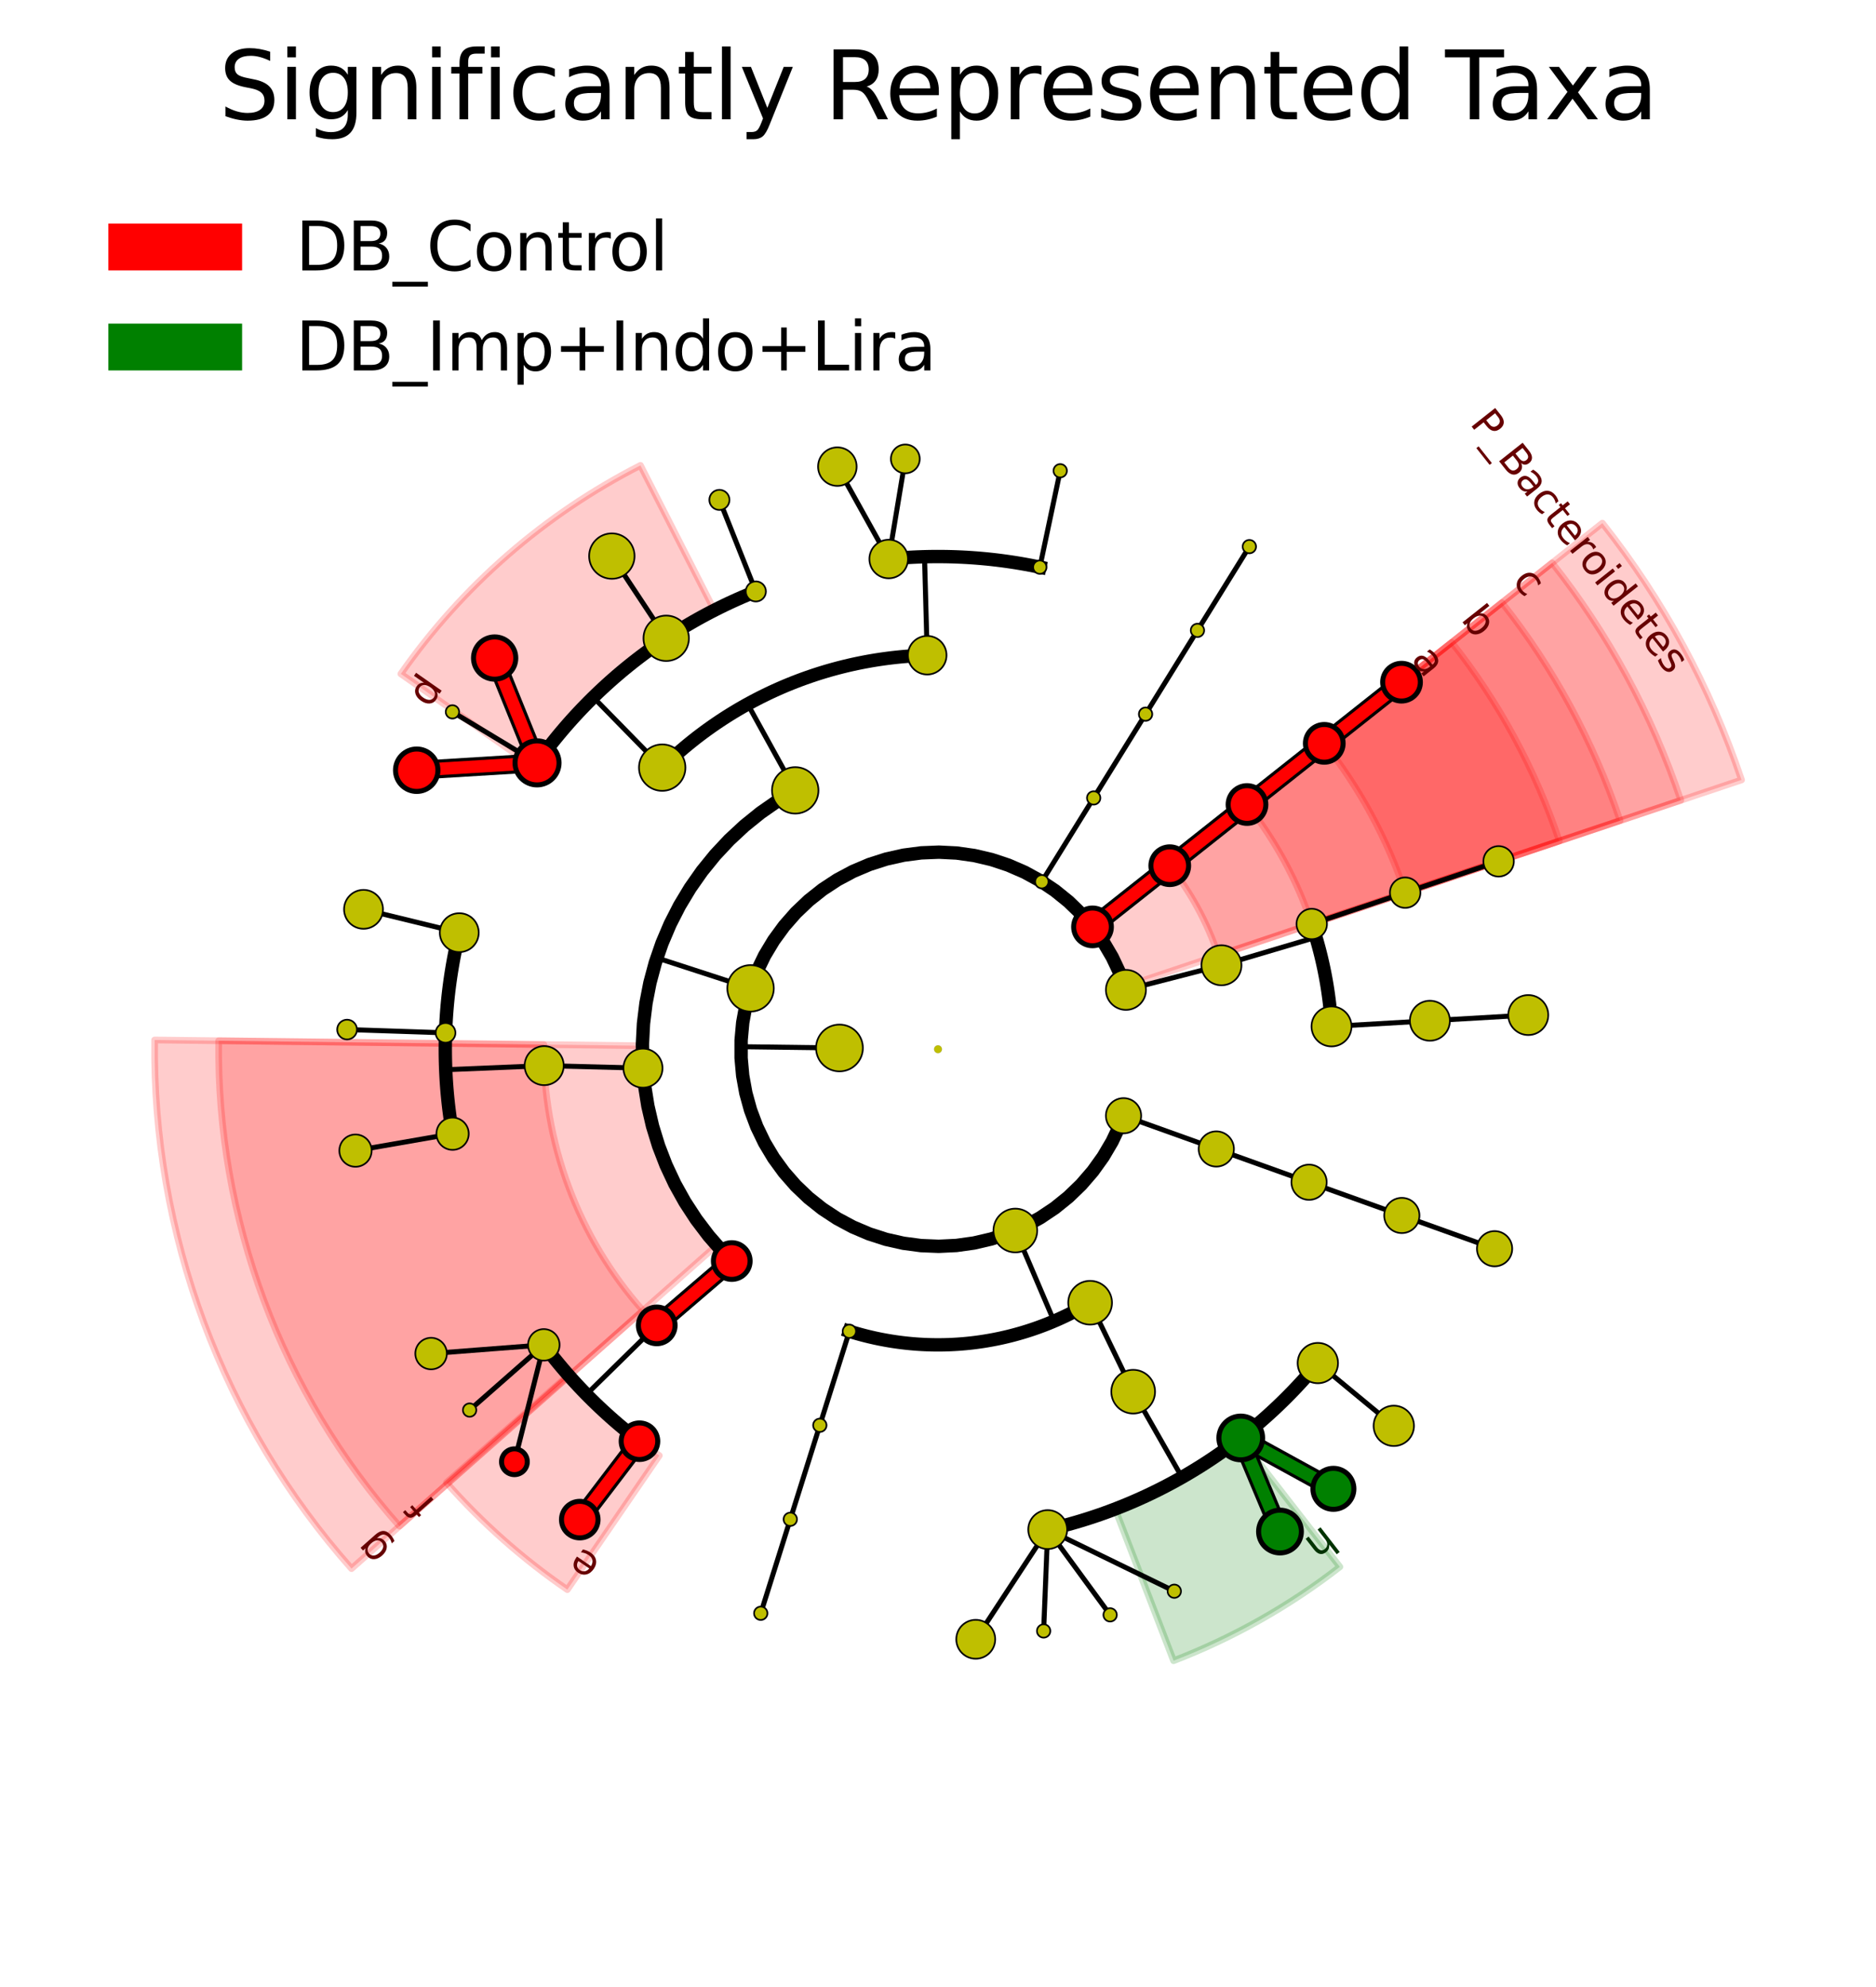 <?xml version="1.0" encoding="utf-8" standalone="no"?>
<!DOCTYPE svg PUBLIC "-//W3C//DTD SVG 1.1//EN"
  "http://www.w3.org/Graphics/SVG/1.1/DTD/svg11.dtd">
<svg xmlns:xlink="http://www.w3.org/1999/xlink" width="280.512pt" height="297.15pt" viewBox="0 0 280.512 297.15" xmlns="http://www.w3.org/2000/svg" version="1.1">
 <defs>
  <style type="text/css">*{stroke-linejoin: round; stroke-linecap: butt}</style>
 </defs>
 <g id="figure_1">
  <g id="patch_1">
   <path d="M 0 297.15 
L 280.512 297.15 
L 280.512 0 
L 0 0 
z
" style="fill: #ffffff"/>
  </g>
  <g id="axes_1">
   <g id="patch_2">
    <path d="M 210.111 133.48 
C 208.759 129.445 207.059 125.534 205.031 121.792 
C 203.003 118.05 200.655 114.491 198.013 111.154 
L 217.072 96.06 
C 220.587 100.498 223.71 105.232 226.407 110.209 
C 229.104 115.186 231.364 120.387 233.163 125.754 
z
" clip-path="url(#p64ea26422b)" style="fill: #ff0000; opacity: 0.2; stroke: #ff0000; stroke-linejoin: miter"/>
   </g>
   <g id="patch_3">
    <path d="M 140.256 156.894 
L 140.256 156.894 
L 140.256 156.894 
L 140.256 156.894 
z
" clip-path="url(#p64ea26422b)" style="fill: #ff0000; stroke: #000000; stroke-linejoin: miter"/>
   </g>
   <g id="patch_4">
    <path d="M 196.14 138.163 
C 195.058 134.935 193.698 131.806 192.076 128.813 
C 190.454 125.819 188.575 122.972 186.461 120.302 
L 224.581 90.114 
C 228.439 94.986 231.867 100.182 234.828 105.646 
C 237.788 111.109 240.27 116.819 242.244 122.71 
z
" clip-path="url(#p64ea26422b)" style="fill: #ff0000; opacity: 0.2; stroke: #ff0000; stroke-linejoin: miter"/>
   </g>
   <g id="patch_5">
    <path d="M 140.256 156.894 
L 140.256 156.894 
L 140.256 156.894 
L 140.256 156.894 
z
" clip-path="url(#p64ea26422b)" style="fill: #ff0000; stroke: #000000; stroke-linejoin: miter"/>
   </g>
   <g id="patch_6">
    <path d="M 182.169 142.846 
C 181.358 140.425 180.338 138.078 179.121 135.833 
C 177.904 133.588 176.495 131.452 174.91 129.45 
L 232.089 84.168 
C 236.29 89.473 240.024 95.133 243.248 101.082 
C 246.472 107.032 249.175 113.25 251.326 119.667 
z
" clip-path="url(#p64ea26422b)" style="fill: #ff0000; opacity: 0.2; stroke: #ff0000; stroke-linejoin: miter"/>
   </g>
   <g id="patch_7">
    <path d="M 140.256 156.894 
L 140.256 156.894 
L 140.256 156.894 
L 140.256 156.894 
z
" clip-path="url(#p64ea26422b)" style="fill: #ff0000; stroke: #000000; stroke-linejoin: miter"/>
   </g>
   <g id="patch_8">
    <path d="M 168.198 147.528 
C 167.657 145.914 166.977 144.35 166.166 142.853 
C 165.355 141.356 164.416 139.933 163.359 138.598 
L 239.597 78.222 
C 244.142 83.961 248.181 90.083 251.669 96.519 
C 255.157 102.955 258.08 109.682 260.407 116.623 
z
" clip-path="url(#p64ea26422b)" style="fill: #ff0000; opacity: 0.2; stroke: #ff0000; stroke-linejoin: miter"/>
   </g>
   <g id="patch_9">
    <path d="M 140.256 156.894 
L 140.256 156.894 
L 140.256 156.894 
L 140.256 156.894 
z
" clip-path="url(#p64ea26422b)" style="fill: #ff0000; stroke: #000000; stroke-linejoin: miter"/>
   </g>
   <g id="patch_10">
    <path d="M 106.805 91.251 
C 101.442 93.984 96.435 97.364 91.894 101.314 
C 87.354 105.265 83.315 109.758 79.867 114.691 
L 59.939 100.764 
C 64.524 94.203 69.896 88.228 75.935 82.973 
C 81.974 77.719 88.634 73.224 95.766 69.589 
z
" clip-path="url(#p64ea26422b)" style="fill: #ff0000; opacity: 0.2; stroke: #ff0000; stroke-linejoin: miter"/>
   </g>
   <g id="patch_11">
    <path d="M 140.256 156.894 
L 140.256 156.894 
L 140.256 156.894 
L 140.256 156.894 
z
" clip-path="url(#p64ea26422b)" style="fill: #ff0000; stroke: #000000; stroke-linejoin: miter"/>
   </g>
   <g id="patch_12">
    <path d="M 84.99 205.613 
C 86.997 207.89 89.142 210.04 91.414 212.052 
C 93.686 214.064 96.081 215.933 98.583 217.65 
L 84.831 237.699 
C 81.503 235.416 78.318 232.93 75.297 230.254 
C 72.275 227.578 69.421 224.718 66.752 221.691 
z
" clip-path="url(#p64ea26422b)" style="fill: #ff0000; opacity: 0.2; stroke: #ff0000; stroke-linejoin: miter"/>
   </g>
   <g id="patch_13">
    <path d="M 140.256 156.894 
L 140.256 156.894 
L 140.256 156.894 
L 140.256 156.894 
z
" clip-path="url(#p64ea26422b)" style="fill: #ff0000; stroke: #000000; stroke-linejoin: miter"/>
   </g>
   <g id="patch_14">
    <path d="M 81.321 156.198 
C 81.235 163.454 82.49 170.664 85.023 177.464 
C 87.555 184.264 91.322 190.538 96.133 195.971 
L 59.731 228.209 
C 50.951 218.295 44.077 206.845 39.455 194.435 
C 34.833 182.024 32.543 168.867 32.699 155.625 
z
" clip-path="url(#p64ea26422b)" style="fill: #ff0000; opacity: 0.2; stroke: #ff0000; stroke-linejoin: miter"/>
   </g>
   <g id="patch_15">
    <path d="M 140.256 156.894 
L 140.256 156.894 
L 140.256 156.894 
L 140.256 156.894 
z
" clip-path="url(#p64ea26422b)" style="fill: #ff0000; stroke: #000000; stroke-linejoin: miter"/>
   </g>
   <g id="patch_16">
    <path d="M 96.054 156.372 
C 95.99 161.814 96.932 167.221 98.831 172.322 
C 100.73 177.422 103.555 182.127 107.164 186.202 
L 52.561 234.559 
C 42.999 223.763 35.513 211.292 30.48 197.777 
C 25.446 184.262 22.952 169.933 23.122 155.512 
z
" clip-path="url(#p64ea26422b)" style="fill: #ff0000; opacity: 0.2; stroke: #ff0000; stroke-linejoin: miter"/>
   </g>
   <g id="patch_17">
    <path d="M 140.256 156.894 
L 140.256 156.894 
L 140.256 156.894 
L 140.256 156.894 
z
" clip-path="url(#p64ea26422b)" style="fill: #ff0000; stroke: #000000; stroke-linejoin: miter"/>
   </g>
   <g id="patch_18">
    <path d="M 166.742 225.643 
C 170.094 224.351 173.347 222.817 176.475 221.05 
C 179.604 219.284 182.599 217.292 185.436 215.089 
L 200.346 234.293 
C 196.572 237.223 192.588 239.873 188.428 242.222 
C 184.267 244.571 179.94 246.612 175.482 248.33 
z
" clip-path="url(#p64ea26422b)" style="fill: #008000; opacity: 0.2; stroke: #008000; stroke-linejoin: miter"/>
   </g>
   <g id="patch_19">
    <path d="M 140.256 156.894 
L 140.256 156.894 
L 140.256 156.894 
L 140.256 156.894 
z
" clip-path="url(#p64ea26422b)" style="fill: #008000; stroke: #000000; stroke-linejoin: miter"/>
   </g>
   <g id="patch_20">
    <path d="M 140.256 156.894 
L 140.256 156.894 
L 140.256 156.894 
L 140.256 156.894 
z
" clip-path="url(#p64ea26422b)" style="fill: #ff0000"/>
   </g>
   <g id="patch_21">
    <path d="M 140.256 156.894 
L 140.256 156.894 
L 140.256 156.894 
L 140.256 156.894 
z
" clip-path="url(#p64ea26422b)" style="fill: #008000"/>
   </g>
   <g id="matplotlib.axis_1"/>
   <g id="matplotlib.axis_2"/>
   <g id="line2d_1">
    <path d="M 213.807 152.632 
L 228.517 151.78 
" clip-path="url(#p64ea26422b)" style="fill: none; stroke: #000000; stroke-width: 0.75; stroke-linecap: square"/>
   </g>
   <g id="line2d_2">
    <path d="M 199.097 153.484 
L 213.807 152.632 
" clip-path="url(#p64ea26422b)" style="fill: none; stroke: #000000; stroke-width: 0.75; stroke-linecap: square"/>
   </g>
   <g id="line2d_3"/>
   <g id="line2d_4">
    <path d="M 210.111 133.48 
L 224.082 128.798 
" clip-path="url(#p64ea26422b)" style="fill: none; stroke: #000000; stroke-width: 0.75; stroke-linecap: square"/>
   </g>
   <g id="line2d_5">
    <path d="M 196.14 138.163 
L 210.111 133.48 
" clip-path="url(#p64ea26422b)" style="fill: none; stroke: #000000; stroke-width: 0.75; stroke-linecap: square"/>
   </g>
   <g id="line2d_6"/>
   <g id="line2d_7">
    <path d="M 182.64 144.339 
L 196.768 140.153 
" clip-path="url(#p64ea26422b)" style="fill: none; stroke: #000000; stroke-width: 0.75; stroke-linecap: square"/>
   </g>
   <g id="line2d_8">
    <path d="M 199.097 153.484 
L 199.06 152.896 
L 199.017 152.308 
L 198.968 151.721 
L 198.913 151.134 
L 198.853 150.548 
L 198.787 149.962 
L 198.714 149.377 
L 198.636 148.793 
L 198.552 148.21 
L 198.463 147.627 
L 198.367 147.046 
L 198.266 146.465 
L 198.158 145.885 
L 198.045 145.307 
L 197.927 144.73 
L 197.802 144.154 
L 197.672 143.579 
L 197.536 143.005 
L 197.394 142.433 
L 197.247 141.863 
L 197.093 141.293 
L 196.935 140.726 
L 196.77 140.16 
L 196.6 139.596 
L 196.424 139.033 
L 196.243 138.472 
" clip-path="url(#p64ea26422b)" style="fill: none; stroke: #000000; stroke-width: 2; stroke-linecap: square"/>
   </g>
   <g id="line2d_9">
    <path d="M 168.357 148.017 
L 182.64 144.339 
" clip-path="url(#p64ea26422b)" style="fill: none; stroke: #000000; stroke-width: 0.75; stroke-linecap: square"/>
   </g>
   <g id="line2d_10"/>
   <g id="line2d_11">
    <path d="M 198.013 111.154 
L 209.564 102.007 
" clip-path="url(#p64ea26422b)" style="fill: none; stroke: #000000; stroke-width: 2.812; stroke-linecap: square"/>
   </g>
   <g id="line2d_12">
    <path d="M 198.013 111.154 
L 209.564 102.007 
" clip-path="url(#p64ea26422b)" style="fill: none; stroke: #ff0000; stroke-width: 1.875; stroke-linecap: square"/>
   </g>
   <g id="line2d_13">
    <path d="M 186.461 120.302 
L 198.013 111.154 
" clip-path="url(#p64ea26422b)" style="fill: none; stroke: #000000; stroke-width: 2.812; stroke-linecap: square"/>
   </g>
   <g id="line2d_14">
    <path d="M 186.461 120.302 
L 198.013 111.154 
" clip-path="url(#p64ea26422b)" style="fill: none; stroke: #ff0000; stroke-width: 1.875; stroke-linecap: square"/>
   </g>
   <g id="line2d_15"/>
   <g id="line2d_16">
    <path d="M 174.91 129.45 
L 186.461 120.302 
" clip-path="url(#p64ea26422b)" style="fill: none; stroke: #000000; stroke-width: 2.812; stroke-linecap: square"/>
   </g>
   <g id="line2d_17">
    <path d="M 174.91 129.45 
L 186.461 120.302 
" clip-path="url(#p64ea26422b)" style="fill: none; stroke: #ff0000; stroke-width: 1.875; stroke-linecap: square"/>
   </g>
   <g id="line2d_18"/>
   <g id="line2d_19">
    <path d="M 163.359 138.598 
L 174.91 129.45 
" clip-path="url(#p64ea26422b)" style="fill: none; stroke: #000000; stroke-width: 2.812; stroke-linecap: square"/>
   </g>
   <g id="line2d_20">
    <path d="M 163.359 138.598 
L 174.91 129.45 
" clip-path="url(#p64ea26422b)" style="fill: none; stroke: #ff0000; stroke-width: 1.875; stroke-linecap: square"/>
   </g>
   <g id="line2d_21"/>
   <g id="line2d_22">
    <path d="M 179.053 94.262 
L 186.812 81.736 
" clip-path="url(#p64ea26422b)" style="fill: none; stroke: #000000; stroke-width: 0.75; stroke-linecap: square"/>
   </g>
   <g id="line2d_23">
    <path d="M 171.293 106.788 
L 179.053 94.262 
" clip-path="url(#p64ea26422b)" style="fill: none; stroke: #000000; stroke-width: 0.75; stroke-linecap: square"/>
   </g>
   <g id="line2d_24"/>
   <g id="line2d_25">
    <path d="M 163.534 119.315 
L 171.293 106.788 
" clip-path="url(#p64ea26422b)" style="fill: none; stroke: #000000; stroke-width: 0.75; stroke-linecap: square"/>
   </g>
   <g id="line2d_26"/>
   <g id="line2d_27">
    <path d="M 155.775 131.841 
L 163.534 119.315 
" clip-path="url(#p64ea26422b)" style="fill: none; stroke: #000000; stroke-width: 0.75; stroke-linecap: square"/>
   </g>
   <g id="line2d_28"/>
   <g id="line2d_29">
    <path d="M 155.484 84.81 
L 158.53 70.394 
" clip-path="url(#p64ea26422b)" style="fill: none; stroke: #000000; stroke-width: 0.75; stroke-linecap: square"/>
   </g>
   <g id="line2d_30">
    <path d="M 132.884 83.589 
L 135.369 68.62 
" clip-path="url(#p64ea26422b)" style="fill: none; stroke: #000000; stroke-width: 0.75; stroke-linecap: square"/>
   </g>
   <g id="line2d_31">
    <path d="M 132.884 83.589 
L 125.207 69.775 
" clip-path="url(#p64ea26422b)" style="fill: none; stroke: #000000; stroke-width: 0.75; stroke-linecap: square"/>
   </g>
   <g id="line2d_32">
    <path d="M 138.643 97.976 
L 138.239 83.247 
" clip-path="url(#p64ea26422b)" style="fill: none; stroke: #000000; stroke-width: 0.75; stroke-linecap: square"/>
   </g>
   <g id="line2d_33">
    <path d="M 155.484 84.81 
L 154.762 84.662 
L 154.039 84.52 
L 153.315 84.386 
L 152.589 84.259 
L 151.862 84.139 
L 151.134 84.027 
L 150.405 83.922 
L 149.675 83.824 
L 148.944 83.733 
L 148.212 83.65 
L 147.479 83.574 
L 146.745 83.506 
L 146.011 83.445 
L 145.276 83.391 
L 144.541 83.344 
L 143.805 83.305 
L 143.069 83.273 
L 142.333 83.249 
L 141.596 83.232 
L 140.86 83.222 
L 140.123 83.22 
L 139.386 83.225 
L 138.65 83.237 
L 137.913 83.257 
L 137.177 83.284 
L 136.441 83.318 
L 135.705 83.36 
L 134.97 83.409 
L 134.236 83.466 
L 133.502 83.53 
" clip-path="url(#p64ea26422b)" style="fill: none; stroke: #000000; stroke-width: 2; stroke-linecap: square"/>
   </g>
   <g id="line2d_34">
    <path d="M 113.017 88.44 
L 107.57 74.749 
" clip-path="url(#p64ea26422b)" style="fill: none; stroke: #000000; stroke-width: 0.75; stroke-linecap: square"/>
   </g>
   <g id="line2d_35">
    <path d="M 99.615 95.443 
L 91.486 83.153 
" clip-path="url(#p64ea26422b)" style="fill: none; stroke: #000000; stroke-width: 0.75; stroke-linecap: square"/>
   </g>
   <g id="line2d_36">
    <path d="M 80.301 114.076 
L 73.963 98.4 
" clip-path="url(#p64ea26422b)" style="fill: none; stroke: #000000; stroke-width: 2.812; stroke-linecap: square"/>
   </g>
   <g id="line2d_37">
    <path d="M 80.301 114.076 
L 73.963 98.4 
" clip-path="url(#p64ea26422b)" style="fill: none; stroke: #ff0000; stroke-width: 1.875; stroke-linecap: square"/>
   </g>
   <g id="line2d_38">
    <path d="M 80.301 114.076 
L 67.651 106.448 
" clip-path="url(#p64ea26422b)" style="fill: none; stroke: #000000; stroke-width: 0.75; stroke-linecap: square"/>
   </g>
   <g id="line2d_39">
    <path d="M 80.301 114.076 
L 62.311 115.172 
" clip-path="url(#p64ea26422b)" style="fill: none; stroke: #000000; stroke-width: 2.812; stroke-linecap: square"/>
   </g>
   <g id="line2d_40">
    <path d="M 80.301 114.076 
L 62.311 115.172 
" clip-path="url(#p64ea26422b)" style="fill: none; stroke: #ff0000; stroke-width: 1.875; stroke-linecap: square"/>
   </g>
   <g id="line2d_41">
    <path d="M 99.017 114.785 
L 88.707 104.257 
" clip-path="url(#p64ea26422b)" style="fill: none; stroke: #000000; stroke-width: 0.75; stroke-linecap: square"/>
   </g>
   <g id="line2d_42">
    <path d="M 113.017 88.44 
L 112.334 88.715 
L 111.654 88.998 
L 110.976 89.287 
L 110.302 89.584 
L 109.63 89.887 
L 108.962 90.196 
L 108.296 90.512 
L 107.634 90.835 
L 106.975 91.165 
L 106.319 91.501 
L 105.667 91.844 
L 105.018 92.193 
L 104.373 92.548 
L 103.732 92.91 
L 103.094 93.279 
L 102.459 93.654 
L 101.829 94.035 
L 101.202 94.422 
L 100.579 94.816 
L 99.961 95.216 
L 99.346 95.622 
L 98.735 96.034 
L 98.129 96.452 
L 97.526 96.876 
L 96.928 97.307 
L 96.335 97.743 
L 95.745 98.185 
L 95.16 98.633 
L 94.58 99.087 
L 94.004 99.547 
L 93.433 100.012 
L 92.867 100.483 
L 92.305 100.96 
L 91.748 101.442 
L 91.196 101.93 
L 90.649 102.423 
L 90.107 102.922 
L 89.569 103.426 
L 89.037 103.936 
L 88.51 104.451 
L 87.988 104.971 
L 87.472 105.496 
L 86.96 106.026 
L 86.454 106.562 
L 85.954 107.102 
L 85.459 107.648 
L 84.969 108.198 
L 84.485 108.754 
L 84.006 109.314 
L 83.533 109.879 
L 83.066 110.448 
L 82.604 111.022 
L 82.148 111.601 
L 81.698 112.184 
L 81.254 112.772 
L 80.816 113.364 
L 80.384 113.961 
" clip-path="url(#p64ea26422b)" style="fill: none; stroke: #000000; stroke-width: 2; stroke-linecap: square"/>
   </g>
   <g id="line2d_43">
    <path d="M 118.909 118.185 
L 111.793 105.282 
" clip-path="url(#p64ea26422b)" style="fill: none; stroke: #000000; stroke-width: 0.75; stroke-linecap: square"/>
   </g>
   <g id="line2d_44">
    <path d="M 138.643 97.976 
L 138.054 97.995 
L 137.465 98.02 
L 136.876 98.051 
L 136.288 98.088 
L 135.7 98.131 
L 135.113 98.179 
L 134.526 98.233 
L 133.939 98.294 
L 133.354 98.36 
L 132.769 98.432 
L 132.185 98.51 
L 131.601 98.593 
L 131.019 98.683 
L 130.437 98.778 
L 129.856 98.879 
L 129.277 98.986 
L 128.698 99.099 
L 128.121 99.217 
L 127.545 99.341 
L 126.97 99.471 
L 126.396 99.607 
L 125.824 99.749 
L 125.253 99.896 
L 124.684 100.049 
L 124.116 100.207 
L 123.55 100.371 
L 122.986 100.541 
L 122.423 100.717 
L 121.862 100.898 
L 121.303 101.085 
L 120.746 101.277 
L 120.191 101.475 
L 119.638 101.678 
L 119.087 101.887 
L 118.538 102.102 
L 117.991 102.322 
L 117.446 102.547 
L 116.904 102.778 
L 116.364 103.014 
L 115.826 103.256 
L 115.291 103.502 
L 114.759 103.755 
L 114.229 104.012 
L 113.701 104.275 
L 113.176 104.544 
L 112.654 104.817 
L 112.135 105.096 
L 111.618 105.379 
L 111.104 105.668 
L 110.594 105.962 
L 110.086 106.262 
L 109.581 106.566 
L 109.079 106.875 
L 108.581 107.189 
L 108.085 107.509 
L 107.593 107.833 
L 107.104 108.162 
L 106.618 108.496 
L 106.136 108.835 
L 105.657 109.178 
L 105.182 109.526 
L 104.71 109.88 
L 104.241 110.237 
L 103.777 110.6 
L 103.316 110.967 
L 102.858 111.339 
L 102.404 111.715 
L 101.955 112.096 
L 101.509 112.481 
L 101.066 112.871 
L 100.628 113.265 
L 100.194 113.663 
L 99.764 114.066 
L 99.337 114.473 
" clip-path="url(#p64ea26422b)" style="fill: none; stroke: #000000; stroke-width: 2; stroke-linecap: square"/>
   </g>
   <g id="line2d_45">
    <path d="M 68.674 139.461 
L 54.357 135.974 
" clip-path="url(#p64ea26422b)" style="fill: none; stroke: #000000; stroke-width: 0.75; stroke-linecap: square"/>
   </g>
   <g id="line2d_46">
    <path d="M 66.622 154.443 
L 51.896 153.953 
" clip-path="url(#p64ea26422b)" style="fill: none; stroke: #000000; stroke-width: 0.75; stroke-linecap: square"/>
   </g>
   <g id="line2d_47">
    <path d="M 67.673 169.528 
L 53.156 172.055 
" clip-path="url(#p64ea26422b)" style="fill: none; stroke: #000000; stroke-width: 0.75; stroke-linecap: square"/>
   </g>
   <g id="line2d_48">
    <path d="M 81.367 159.346 
L 66.645 159.959 
" clip-path="url(#p64ea26422b)" style="fill: none; stroke: #000000; stroke-width: 0.75; stroke-linecap: square"/>
   </g>
   <g id="line2d_49">
    <path d="M 68.674 139.461 
L 68.503 140.177 
L 68.34 140.896 
L 68.183 141.616 
L 68.034 142.337 
L 67.892 143.06 
L 67.757 143.784 
L 67.63 144.51 
L 67.51 145.237 
L 67.397 145.965 
L 67.291 146.694 
L 67.193 147.424 
L 67.102 148.155 
L 67.018 148.887 
L 66.942 149.62 
L 66.872 150.353 
L 66.811 151.088 
L 66.756 151.822 
L 66.709 152.558 
L 66.67 153.293 
L 66.637 154.029 
L 66.612 154.766 
L 66.595 155.502 
L 66.584 156.239 
L 66.582 156.976 
L 66.586 157.712 
L 66.598 158.449 
L 66.617 159.185 
L 66.644 159.922 
L 66.678 160.658 
L 66.719 161.393 
L 66.768 162.128 
L 66.824 162.863 
L 66.887 163.597 
L 66.958 164.33 
L 67.036 165.063 
L 67.121 165.795 
L 67.214 166.526 
L 67.314 167.256 
L 67.421 167.984 
L 67.536 168.712 
L 67.657 169.439 
" clip-path="url(#p64ea26422b)" style="fill: none; stroke: #000000; stroke-width: 2; stroke-linecap: square"/>
   </g>
   <g id="line2d_50">
    <path d="M 96.142 159.724 
L 81.367 159.346 
" clip-path="url(#p64ea26422b)" style="fill: none; stroke: #000000; stroke-width: 0.75; stroke-linecap: square"/>
   </g>
   <g id="line2d_51"/>
   <g id="line2d_52">
    <path d="M 81.316 201.098 
L 64.457 202.4 
" clip-path="url(#p64ea26422b)" style="fill: none; stroke: #000000; stroke-width: 0.75; stroke-linecap: square"/>
   </g>
   <g id="line2d_53">
    <path d="M 81.316 201.098 
L 70.22 210.85 
" clip-path="url(#p64ea26422b)" style="fill: none; stroke: #000000; stroke-width: 0.75; stroke-linecap: square"/>
   </g>
   <g id="line2d_54">
    <path d="M 81.316 201.098 
L 76.921 218.577 
" clip-path="url(#p64ea26422b)" style="fill: none; stroke: #000000; stroke-width: 0.75; stroke-linecap: square"/>
   </g>
   <g id="line2d_55">
    <path d="M 95.618 215.506 
L 86.691 227.229 
" clip-path="url(#p64ea26422b)" style="fill: none; stroke: #000000; stroke-width: 2.812; stroke-linecap: square"/>
   </g>
   <g id="line2d_56">
    <path d="M 95.618 215.506 
L 86.691 227.229 
" clip-path="url(#p64ea26422b)" style="fill: none; stroke: #ff0000; stroke-width: 1.875; stroke-linecap: square"/>
   </g>
   <g id="line2d_57">
    <path d="M 98.2 198.187 
L 87.686 208.511 
" clip-path="url(#p64ea26422b)" style="fill: none; stroke: #000000; stroke-width: 0.75; stroke-linecap: square"/>
   </g>
   <g id="line2d_58">
    <path d="M 81.316 201.098 
L 81.761 201.685 
L 82.212 202.267 
L 82.668 202.846 
L 83.131 203.419 
L 83.599 203.988 
L 84.072 204.552 
L 84.552 205.112 
L 85.037 205.666 
L 85.527 206.216 
L 86.023 206.761 
L 86.525 207.301 
L 87.031 207.836 
L 87.543 208.365 
L 88.061 208.89 
L 88.583 209.409 
L 89.111 209.923 
L 89.644 210.432 
L 90.182 210.935 
L 90.725 211.433 
L 91.273 211.926 
L 91.825 212.413 
L 92.383 212.895 
L 92.945 213.371 
L 93.512 213.841 
L 94.084 214.305 
L 94.661 214.764 
L 95.242 215.217 
" clip-path="url(#p64ea26422b)" style="fill: none; stroke: #000000; stroke-width: 2; stroke-linecap: square"/>
   </g>
   <g id="line2d_59">
    <path d="M 109.418 188.565 
L 98.2 198.187 
" clip-path="url(#p64ea26422b)" style="fill: none; stroke: #000000; stroke-width: 2.812; stroke-linecap: square"/>
   </g>
   <g id="line2d_60">
    <path d="M 109.418 188.565 
L 98.2 198.187 
" clip-path="url(#p64ea26422b)" style="fill: none; stroke: #ff0000; stroke-width: 1.875; stroke-linecap: square"/>
   </g>
   <g id="line2d_61"/>
   <g id="line2d_62">
    <path d="M 112.229 147.786 
L 98.216 143.232 
" clip-path="url(#p64ea26422b)" style="fill: none; stroke: #000000; stroke-width: 0.75; stroke-linecap: square"/>
   </g>
   <g id="line2d_63">
    <path d="M 118.909 118.185 
L 116.254 119.773 
L 113.716 121.543 
L 111.309 123.486 
L 109.043 125.592 
L 106.93 127.852 
L 104.98 130.254 
L 103.204 132.786 
L 101.608 135.437 
L 100.202 138.193 
L 98.992 141.04 
L 97.984 143.965 
L 97.184 146.953 
L 96.594 149.99 
L 96.218 153.061 
L 96.058 156.15 
L 96.114 159.244 
L 96.386 162.325 
L 96.874 165.38 
L 97.573 168.394 
L 98.482 171.351 
L 99.596 174.237 
L 100.908 177.039 
L 102.414 179.742 
L 104.104 182.332 
L 105.972 184.799 
L 108.008 187.128 
L 109.243 188.394 
L 109.243 188.394 
" clip-path="url(#p64ea26422b)" style="fill: none; stroke: #000000; stroke-width: 2; stroke-linecap: square"/>
   </g>
   <g id="line2d_64">
    <path d="M 118.169 227.18 
L 113.752 241.237 
" clip-path="url(#p64ea26422b)" style="fill: none; stroke: #000000; stroke-width: 0.75; stroke-linecap: square"/>
   </g>
   <g id="line2d_65">
    <path d="M 122.587 213.123 
L 118.169 227.18 
" clip-path="url(#p64ea26422b)" style="fill: none; stroke: #000000; stroke-width: 0.75; stroke-linecap: square"/>
   </g>
   <g id="line2d_66"/>
   <g id="line2d_67">
    <path d="M 127.004 199.065 
L 122.587 213.123 
" clip-path="url(#p64ea26422b)" style="fill: none; stroke: #000000; stroke-width: 0.75; stroke-linecap: square"/>
   </g>
   <g id="line2d_68"/>
   <g id="line2d_69">
    <path d="M 156.661 228.719 
L 145.898 245.123 
" clip-path="url(#p64ea26422b)" style="fill: none; stroke: #000000; stroke-width: 0.75; stroke-linecap: square"/>
   </g>
   <g id="line2d_70">
    <path d="M 156.661 228.719 
L 156.051 243.881 
" clip-path="url(#p64ea26422b)" style="fill: none; stroke: #000000; stroke-width: 0.75; stroke-linecap: square"/>
   </g>
   <g id="line2d_71">
    <path d="M 156.661 228.719 
L 165.992 241.474 
" clip-path="url(#p64ea26422b)" style="fill: none; stroke: #000000; stroke-width: 0.75; stroke-linecap: square"/>
   </g>
   <g id="line2d_72">
    <path d="M 156.661 228.719 
L 175.589 237.936 
" clip-path="url(#p64ea26422b)" style="fill: none; stroke: #000000; stroke-width: 0.75; stroke-linecap: square"/>
   </g>
   <g id="line2d_73">
    <path d="M 185.525 215.02 
L 191.391 229.015 
" clip-path="url(#p64ea26422b)" style="fill: none; stroke: #000000; stroke-width: 2.812; stroke-linecap: square"/>
   </g>
   <g id="line2d_74">
    <path d="M 185.525 215.02 
L 191.391 229.015 
" clip-path="url(#p64ea26422b)" style="fill: none; stroke: #008000; stroke-width: 1.875; stroke-linecap: square"/>
   </g>
   <g id="line2d_75">
    <path d="M 185.525 215.02 
L 199.378 222.626 
" clip-path="url(#p64ea26422b)" style="fill: none; stroke: #000000; stroke-width: 2.812; stroke-linecap: square"/>
   </g>
   <g id="line2d_76">
    <path d="M 185.525 215.02 
L 199.378 222.626 
" clip-path="url(#p64ea26422b)" style="fill: none; stroke: #008000; stroke-width: 1.875; stroke-linecap: square"/>
   </g>
   <g id="line2d_77">
    <path d="M 197.051 203.822 
L 208.41 213.207 
" clip-path="url(#p64ea26422b)" style="fill: none; stroke: #000000; stroke-width: 0.75; stroke-linecap: square"/>
   </g>
   <g id="line2d_78">
    <path d="M 169.44 208.101 
L 176.735 220.903 
" clip-path="url(#p64ea26422b)" style="fill: none; stroke: #000000; stroke-width: 0.75; stroke-linecap: square"/>
   </g>
   <g id="line2d_79">
    <path d="M 156.661 228.719 
L 157.378 228.551 
L 158.094 228.376 
L 158.808 228.194 
L 159.52 228.005 
L 160.23 227.809 
L 160.938 227.606 
L 161.645 227.395 
L 162.348 227.178 
L 163.05 226.953 
L 163.75 226.722 
L 164.447 226.484 
L 165.141 226.238 
L 165.834 225.986 
L 166.523 225.727 
L 167.21 225.46 
L 167.895 225.188 
L 168.576 224.908 
L 169.255 224.621 
L 169.931 224.328 
L 170.603 224.028 
L 171.273 223.721 
L 171.94 223.407 
L 172.603 223.087 
L 173.264 222.76 
L 173.921 222.427 
L 174.574 222.087 
L 175.225 221.741 
L 175.871 221.388 
L 176.515 221.028 
L 177.154 220.663 
L 177.79 220.29 
L 178.422 219.912 
L 179.05 219.527 
L 179.675 219.136 
L 180.295 218.739 
L 180.911 218.335 
L 181.524 217.926 
L 182.132 217.51 
L 182.736 217.088 
L 183.336 216.66 
L 183.931 216.227 
L 184.523 215.787 
L 185.109 215.341 
L 185.692 214.89 
L 186.269 214.433 
L 186.842 213.97 
L 187.411 213.501 
L 187.974 213.026 
L 188.533 212.546 
L 189.087 212.061 
L 189.637 211.57 
L 190.181 211.073 
L 190.72 210.571 
L 191.254 210.064 
L 191.784 209.551 
L 192.308 209.034 
L 192.826 208.51 
L 193.34 207.982 
L 193.848 207.449 
L 194.351 206.91 
L 194.848 206.367 
L 195.34 205.818 
L 195.827 205.265 
L 196.308 204.707 
L 196.783 204.144 
" clip-path="url(#p64ea26422b)" style="fill: none; stroke: #000000; stroke-width: 2; stroke-linecap: square"/>
   </g>
   <g id="line2d_80">
    <path d="M 163.001 194.798 
L 169.44 208.101 
" clip-path="url(#p64ea26422b)" style="fill: none; stroke: #000000; stroke-width: 0.75; stroke-linecap: square"/>
   </g>
   <g id="line2d_81"/>
   <g id="line2d_82">
    <path d="M 151.819 184 
L 157.601 197.554 
" clip-path="url(#p64ea26422b)" style="fill: none; stroke: #000000; stroke-width: 0.75; stroke-linecap: square"/>
   </g>
   <g id="line2d_83">
    <path d="M 127.004 199.065 
L 127.426 199.196 
L 127.85 199.322 
L 128.275 199.444 
L 128.701 199.562 
L 129.128 199.675 
L 129.557 199.784 
L 129.986 199.889 
L 130.417 199.989 
L 130.848 200.086 
L 131.28 200.178 
L 131.714 200.265 
L 132.148 200.348 
L 132.583 200.427 
L 133.018 200.502 
L 133.455 200.572 
L 133.892 200.638 
L 134.33 200.699 
L 134.768 200.756 
L 135.207 200.809 
L 135.646 200.857 
L 136.086 200.901 
L 136.527 200.941 
L 136.967 200.976 
L 137.408 201.007 
L 137.849 201.033 
L 138.291 201.055 
L 138.733 201.072 
L 139.175 201.085 
L 139.616 201.094 
L 140.059 201.098 
L 140.501 201.098 
L 140.943 201.093 
L 141.385 201.084 
L 141.826 201.071 
L 142.268 201.053 
L 142.71 201.03 
L 143.151 201.004 
L 143.592 200.972 
L 144.032 200.937 
L 144.473 200.897 
L 144.912 200.853 
L 145.352 200.804 
L 145.791 200.751 
L 146.229 200.693 
L 146.667 200.631 
L 147.104 200.565 
L 147.54 200.494 
L 147.976 200.419 
L 148.41 200.34 
L 148.844 200.256 
L 149.278 200.168 
L 149.71 200.076 
L 150.141 199.979 
L 150.572 199.878 
L 151.001 199.773 
L 151.429 199.663 
L 151.856 199.549 
L 152.282 199.431 
L 152.707 199.309 
L 153.131 199.182 
L 153.553 199.051 
L 153.974 198.916 
L 154.393 198.777 
L 154.811 198.633 
L 155.228 198.486 
L 155.643 198.334 
L 156.057 198.178 
L 156.469 198.018 
L 156.879 197.854 
L 157.288 197.685 
L 157.695 197.513 
L 158.1 197.337 
L 158.504 197.156 
L 158.906 196.972 
L 159.305 196.783 
L 159.703 196.591 
L 160.099 196.394 
L 160.493 196.194 
L 160.885 195.99 
L 161.275 195.781 
L 161.663 195.569 
L 162.049 195.353 
L 162.432 195.133 
L 162.814 194.91 
" clip-path="url(#p64ea26422b)" style="fill: none; stroke: #000000; stroke-width: 2; stroke-linecap: square"/>
   </g>
   <g id="line2d_84">
    <path d="M 209.61 181.751 
L 223.481 186.723 
" clip-path="url(#p64ea26422b)" style="fill: none; stroke: #000000; stroke-width: 0.75; stroke-linecap: square"/>
   </g>
   <g id="line2d_85">
    <path d="M 195.739 176.78 
L 209.61 181.751 
" clip-path="url(#p64ea26422b)" style="fill: none; stroke: #000000; stroke-width: 0.75; stroke-linecap: square"/>
   </g>
   <g id="line2d_86"/>
   <g id="line2d_87">
    <path d="M 181.869 171.808 
L 195.739 176.78 
" clip-path="url(#p64ea26422b)" style="fill: none; stroke: #000000; stroke-width: 0.75; stroke-linecap: square"/>
   </g>
   <g id="line2d_88"/>
   <g id="line2d_89">
    <path d="M 167.998 166.837 
L 181.869 171.808 
" clip-path="url(#p64ea26422b)" style="fill: none; stroke: #000000; stroke-width: 0.75; stroke-linecap: square"/>
   </g>
   <g id="line2d_90"/>
   <g id="line2d_91">
    <path d="M 125.522 156.705 
L 110.789 156.516 
" clip-path="url(#p64ea26422b)" style="fill: none; stroke: #000000; stroke-width: 0.75; stroke-linecap: square"/>
   </g>
   <g id="line2d_92">
    <path d="M 168.357 148.017 
L 167.446 145.527 
L 166.314 143.13 
L 164.971 140.843 
L 163.429 138.687 
L 161.699 136.678 
L 159.795 134.832 
L 157.733 133.166 
L 155.529 131.691 
L 153.202 130.42 
L 150.771 129.364 
L 148.254 128.53 
L 145.672 127.926 
L 143.047 127.556 
L 140.398 127.424 
L 137.749 127.531 
L 135.12 127.875 
L 132.533 128.454 
L 130.008 129.263 
L 127.566 130.296 
L 125.227 131.544 
L 123.009 132.998 
L 120.931 134.645 
L 119.01 136.472 
L 117.26 138.464 
L 115.697 140.605 
L 114.332 142.878 
L 113.178 145.265 
L 112.242 147.746 
L 111.533 150.301 
L 111.057 152.909 
L 110.817 155.55 
L 110.815 158.201 
L 111.052 160.842 
L 111.525 163.451 
L 112.231 166.006 
L 113.163 168.488 
L 114.315 170.877 
L 115.676 173.152 
L 117.237 175.295 
L 118.984 177.289 
L 120.903 179.119 
L 122.979 180.768 
L 125.195 182.224 
L 127.533 183.475 
L 129.973 184.511 
L 132.497 185.324 
L 135.084 185.906 
L 137.712 186.254 
L 140.361 186.363 
L 143.01 186.235 
L 145.636 185.868 
L 148.218 185.268 
L 150.736 184.437 
L 153.169 183.384 
L 155.498 182.116 
L 157.703 180.644 
L 159.767 178.98 
L 161.673 177.137 
L 163.406 175.13 
L 164.951 172.975 
L 166.297 170.691 
L 167.431 168.294 
L 167.967 166.922 
L 167.967 166.922 
" clip-path="url(#p64ea26422b)" style="fill: none; stroke: #000000; stroke-width: 2; stroke-linecap: square"/>
   </g>
   <g id="line2d_93">
    <defs>
     <path id="md3c218c521" d="M 0 3.396 
C 0.901 3.396 1.765 3.038 2.401 2.401 
C 3.038 1.765 3.396 0.901 3.396 0 
C 3.396 -0.901 3.038 -1.765 2.401 -2.401 
C 1.765 -3.038 0.901 -3.396 0 -3.396 
C -0.901 -3.396 -1.765 -3.038 -2.401 -2.401 
C -3.038 -1.765 -3.396 -0.901 -3.396 0 
C -3.396 0.901 -3.038 1.765 -2.401 2.401 
C -1.765 3.038 -0.901 3.396 0 3.396 
z
" style="stroke: #000000; stroke-width: 0.25"/>
    </defs>
    <g clip-path="url(#p64ea26422b)">
     <use xlink:href="#md3c218c521" x="91.486" y="83.153" style="fill: #bfbf00; stroke: #000000; stroke-width: 0.25"/>
    </g>
   </g>
   <g id="line2d_94">
    <g clip-path="url(#p64ea26422b)">
     <use xlink:href="#md3c218c521" x="99.615" y="95.443" style="fill: #bfbf00; stroke: #000000; stroke-width: 0.25"/>
    </g>
   </g>
   <g id="line2d_95">
    <defs>
     <path id="m8e2002fb1a" d="M 0 1.505 
C 0.399 1.505 0.782 1.347 1.064 1.064 
C 1.347 0.782 1.505 0.399 1.505 0 
C 1.505 -0.399 1.347 -0.782 1.064 -1.064 
C 0.782 -1.347 0.399 -1.505 0 -1.505 
C -0.399 -1.505 -0.782 -1.347 -1.064 -1.064 
C -1.347 -0.782 -1.505 -0.399 -1.505 0 
C -1.505 0.399 -1.347 0.782 -1.064 1.064 
C -0.782 1.347 -0.399 1.505 0 1.505 
z
" style="stroke: #000000; stroke-width: 0.25"/>
    </defs>
    <g clip-path="url(#p64ea26422b)">
     <use xlink:href="#m8e2002fb1a" x="107.57" y="74.749" style="fill: #bfbf00; stroke: #000000; stroke-width: 0.25"/>
    </g>
   </g>
   <g id="line2d_96">
    <g clip-path="url(#p64ea26422b)">
     <use xlink:href="#m8e2002fb1a" x="113.017" y="88.44" style="fill: #bfbf00; stroke: #000000; stroke-width: 0.25"/>
    </g>
   </g>
   <g id="line2d_97">
    <defs>
     <path id="mbddcd27c5c" d="M 0 3.16 
C 0.838 3.16 1.642 2.827 2.234 2.234 
C 2.827 1.642 3.16 0.838 3.16 0 
C 3.16 -0.838 2.827 -1.642 2.234 -2.234 
C 1.642 -2.827 0.838 -3.16 0 -3.16 
C -0.838 -3.16 -1.642 -2.827 -2.234 -2.234 
C -2.827 -1.642 -3.16 -0.838 -3.16 0 
C -3.16 0.838 -2.827 1.642 -2.234 2.234 
C -1.642 2.827 -0.838 3.16 0 3.16 
z
" style="stroke: #000000; stroke-width: 0.75"/>
    </defs>
    <g clip-path="url(#p64ea26422b)">
     <use xlink:href="#mbddcd27c5c" x="73.963" y="98.4" style="fill: #ff0000; stroke: #000000; stroke-width: 0.75"/>
    </g>
   </g>
   <g id="line2d_98">
    <defs>
     <path id="mce31cc7d4f" d="M 0 1 
C 0.265 1 0.52 0.895 0.707 0.707 
C 0.895 0.52 1 0.265 1 0 
C 1 -0.265 0.895 -0.52 0.707 -0.707 
C 0.52 -0.895 0.265 -1 0 -1 
C -0.265 -1 -0.52 -0.895 -0.707 -0.707 
C -0.895 -0.52 -1 -0.265 -1 0 
C -1 0.265 -0.895 0.52 -0.707 0.707 
C -0.52 0.895 -0.265 1 0 1 
z
" style="stroke: #000000; stroke-width: 0.25"/>
    </defs>
    <g clip-path="url(#p64ea26422b)">
     <use xlink:href="#mce31cc7d4f" x="67.651" y="106.448" style="fill: #bfbf00; stroke: #000000; stroke-width: 0.25"/>
    </g>
   </g>
   <g id="line2d_99">
    <defs>
     <path id="m95dde77ec0" d="M 0 3.172 
C 0.841 3.172 1.648 2.838 2.243 2.243 
C 2.838 1.648 3.172 0.841 3.172 0 
C 3.172 -0.841 2.838 -1.648 2.243 -2.243 
C 1.648 -2.838 0.841 -3.172 0 -3.172 
C -0.841 -3.172 -1.648 -2.838 -2.243 -2.243 
C -2.838 -1.648 -3.172 -0.841 -3.172 0 
C -3.172 0.841 -2.838 1.648 -2.243 2.243 
C -1.648 2.838 -0.841 3.172 0 3.172 
z
" style="stroke: #000000; stroke-width: 0.75"/>
    </defs>
    <g clip-path="url(#p64ea26422b)">
     <use xlink:href="#m95dde77ec0" x="62.311" y="115.172" style="fill: #ff0000; stroke: #000000; stroke-width: 0.75"/>
    </g>
   </g>
   <g id="line2d_100">
    <defs>
     <path id="mbfb160cee0" d="M 0 3.292 
C 0.873 3.292 1.71 2.945 2.327 2.327 
C 2.945 1.71 3.292 0.873 3.292 0 
C 3.292 -0.873 2.945 -1.71 2.327 -2.327 
C 1.71 -2.945 0.873 -3.292 0 -3.292 
C -0.873 -3.292 -1.71 -2.945 -2.327 -2.327 
C -2.945 -1.71 -3.292 -0.873 -3.292 0 
C -3.292 0.873 -2.945 1.71 -2.327 2.327 
C -1.71 2.945 -0.873 3.292 0 3.292 
z
" style="stroke: #000000; stroke-width: 0.75"/>
    </defs>
    <g clip-path="url(#p64ea26422b)">
     <use xlink:href="#mbfb160cee0" x="80.301" y="114.076" style="fill: #ff0000; stroke: #000000; stroke-width: 0.75"/>
    </g>
   </g>
   <g id="line2d_101">
    <defs>
     <path id="m5cc597bfec" d="M 0 3.471 
C 0.92 3.471 1.803 3.105 2.454 2.454 
C 3.105 1.803 3.471 0.92 3.471 0 
C 3.471 -0.92 3.105 -1.803 2.454 -2.454 
C 1.803 -3.105 0.92 -3.471 0 -3.471 
C -0.92 -3.471 -1.803 -3.105 -2.454 -2.454 
C -3.105 -1.803 -3.471 -0.92 -3.471 0 
C -3.471 0.92 -3.105 1.803 -2.454 2.454 
C -1.803 3.105 -0.92 3.471 0 3.471 
z
" style="stroke: #000000; stroke-width: 0.25"/>
    </defs>
    <g clip-path="url(#p64ea26422b)">
     <use xlink:href="#m5cc597bfec" x="99.017" y="114.785" style="fill: #bfbf00; stroke: #000000; stroke-width: 0.25"/>
    </g>
   </g>
   <g id="line2d_102">
    <defs>
     <path id="m89700eeacb" d="M 0 2.882 
C 0.764 2.882 1.498 2.579 2.038 2.038 
C 2.579 1.498 2.882 0.764 2.882 0 
C 2.882 -0.764 2.579 -1.498 2.038 -2.038 
C 1.498 -2.579 0.764 -2.882 0 -2.882 
C -0.764 -2.882 -1.498 -2.579 -2.038 -2.038 
C -2.579 -1.498 -2.882 -0.764 -2.882 0 
C -2.882 0.764 -2.579 1.498 -2.038 2.038 
C -1.498 2.579 -0.764 2.882 0 2.882 
z
" style="stroke: #000000; stroke-width: 0.25"/>
    </defs>
    <g clip-path="url(#p64ea26422b)">
     <use xlink:href="#m89700eeacb" x="125.207" y="69.775" style="fill: #bfbf00; stroke: #000000; stroke-width: 0.25"/>
    </g>
   </g>
   <g id="line2d_103">
    <defs>
     <path id="m272370329a" d="M 0 2.154 
C 0.571 2.154 1.119 1.927 1.523 1.523 
C 1.927 1.119 2.154 0.571 2.154 0 
C 2.154 -0.571 1.927 -1.119 1.523 -1.523 
C 1.119 -1.927 0.571 -2.154 0 -2.154 
C -0.571 -2.154 -1.119 -1.927 -1.523 -1.523 
C -1.927 -1.119 -2.154 -0.571 -2.154 0 
C -2.154 0.571 -1.927 1.119 -1.523 1.523 
C -1.119 1.927 -0.571 2.154 0 2.154 
z
" style="stroke: #000000; stroke-width: 0.25"/>
    </defs>
    <g clip-path="url(#p64ea26422b)">
     <use xlink:href="#m272370329a" x="135.369" y="68.62" style="fill: #bfbf00; stroke: #000000; stroke-width: 0.25"/>
    </g>
   </g>
   <g id="line2d_104">
    <defs>
     <path id="m7024be66a6" d="M 0 2.886 
C 0.765 2.886 1.499 2.582 2.04 2.04 
C 2.582 1.499 2.886 0.765 2.886 0 
C 2.886 -0.765 2.582 -1.499 2.04 -2.04 
C 1.499 -2.582 0.765 -2.886 0 -2.886 
C -0.765 -2.886 -1.499 -2.582 -2.04 -2.04 
C -2.582 -1.499 -2.886 -0.765 -2.886 0 
C -2.886 0.765 -2.582 1.499 -2.04 2.04 
C -1.499 2.582 -0.765 2.886 0 2.886 
z
" style="stroke: #000000; stroke-width: 0.25"/>
    </defs>
    <g clip-path="url(#p64ea26422b)">
     <use xlink:href="#m7024be66a6" x="132.884" y="83.589" style="fill: #bfbf00; stroke: #000000; stroke-width: 0.25"/>
    </g>
   </g>
   <g id="line2d_105">
    <g clip-path="url(#p64ea26422b)">
     <use xlink:href="#mce31cc7d4f" x="158.53" y="70.394" style="fill: #bfbf00; stroke: #000000; stroke-width: 0.25"/>
    </g>
   </g>
   <g id="line2d_106">
    <g clip-path="url(#p64ea26422b)">
     <use xlink:href="#mce31cc7d4f" x="155.484" y="84.81" style="fill: #bfbf00; stroke: #000000; stroke-width: 0.25"/>
    </g>
   </g>
   <g id="line2d_107">
    <g clip-path="url(#p64ea26422b)">
     <use xlink:href="#m7024be66a6" x="138.643" y="97.976" style="fill: #bfbf00; stroke: #000000; stroke-width: 0.25"/>
    </g>
   </g>
   <g id="line2d_108">
    <defs>
     <path id="m1de839e3d3" d="M 0 3.471 
C 0.921 3.471 1.804 3.105 2.454 2.454 
C 3.105 1.804 3.471 0.921 3.471 0 
C 3.471 -0.921 3.105 -1.804 2.454 -2.454 
C 1.804 -3.105 0.921 -3.471 0 -3.471 
C -0.921 -3.471 -1.804 -3.105 -2.454 -2.454 
C -3.105 -1.804 -3.471 -0.921 -3.471 0 
C -3.471 0.921 -3.105 1.804 -2.454 2.454 
C -1.804 3.105 -0.921 3.471 0 3.471 
z
" style="stroke: #000000; stroke-width: 0.25"/>
    </defs>
    <g clip-path="url(#p64ea26422b)">
     <use xlink:href="#m1de839e3d3" x="118.909" y="118.185" style="fill: #bfbf00; stroke: #000000; stroke-width: 0.25"/>
    </g>
   </g>
   <g id="line2d_109">
    <defs>
     <path id="m97ca16cbd0" d="M 0 2.909 
C 0.772 2.909 1.512 2.603 2.057 2.057 
C 2.603 1.512 2.909 0.772 2.909 0 
C 2.909 -0.772 2.603 -1.512 2.057 -2.057 
C 1.512 -2.603 0.772 -2.909 0 -2.909 
C -0.772 -2.909 -1.512 -2.603 -2.057 -2.057 
C -2.603 -1.512 -2.909 -0.772 -2.909 0 
C -2.909 0.772 -2.603 1.512 -2.057 2.057 
C -1.512 2.603 -0.772 2.909 0 2.909 
z
" style="stroke: #000000; stroke-width: 0.25"/>
    </defs>
    <g clip-path="url(#p64ea26422b)">
     <use xlink:href="#m97ca16cbd0" x="54.357" y="135.974" style="fill: #bfbf00; stroke: #000000; stroke-width: 0.25"/>
    </g>
   </g>
   <g id="line2d_110">
    <g clip-path="url(#p64ea26422b)">
     <use xlink:href="#m97ca16cbd0" x="68.674" y="139.461" style="fill: #bfbf00; stroke: #000000; stroke-width: 0.25"/>
    </g>
   </g>
   <g id="line2d_111">
    <defs>
     <path id="mf90dc52e15" d="M 0 2.414 
C 0.64 2.414 1.254 2.16 1.707 1.707 
C 2.16 1.254 2.414 0.64 2.414 0 
C 2.414 -0.64 2.16 -1.254 1.707 -1.707 
C 1.254 -2.16 0.64 -2.414 0 -2.414 
C -0.64 -2.414 -1.254 -2.16 -1.707 -1.707 
C -2.16 -1.254 -2.414 -0.64 -2.414 0 
C -2.414 0.64 -2.16 1.254 -1.707 1.707 
C -1.254 2.16 -0.64 2.414 0 2.414 
z
" style="stroke: #000000; stroke-width: 0.25"/>
    </defs>
    <g clip-path="url(#p64ea26422b)">
     <use xlink:href="#mf90dc52e15" x="53.156" y="172.055" style="fill: #bfbf00; stroke: #000000; stroke-width: 0.25"/>
    </g>
   </g>
   <g id="line2d_112">
    <g clip-path="url(#p64ea26422b)">
     <use xlink:href="#mf90dc52e15" x="67.673" y="169.528" style="fill: #bfbf00; stroke: #000000; stroke-width: 0.25"/>
    </g>
   </g>
   <g id="line2d_113">
    <defs>
     <path id="m6dbec47c7b" d="M 0 1.478 
C 0.392 1.478 0.768 1.322 1.045 1.045 
C 1.322 0.768 1.478 0.392 1.478 0 
C 1.478 -0.392 1.322 -0.768 1.045 -1.045 
C 0.768 -1.322 0.392 -1.478 0 -1.478 
C -0.392 -1.478 -0.768 -1.322 -1.045 -1.045 
C -1.322 -0.768 -1.478 -0.392 -1.478 0 
C -1.478 0.392 -1.322 0.768 -1.045 1.045 
C -0.768 1.322 -0.392 1.478 0 1.478 
z
" style="stroke: #000000; stroke-width: 0.25"/>
    </defs>
    <g clip-path="url(#p64ea26422b)">
     <use xlink:href="#m6dbec47c7b" x="51.896" y="153.953" style="fill: #bfbf00; stroke: #000000; stroke-width: 0.25"/>
    </g>
   </g>
   <g id="line2d_114">
    <g clip-path="url(#p64ea26422b)">
     <use xlink:href="#m6dbec47c7b" x="66.622" y="154.443" style="fill: #bfbf00; stroke: #000000; stroke-width: 0.25"/>
    </g>
   </g>
   <g id="line2d_115">
    <defs>
     <path id="m42bfa86b88" d="M 0 2.921 
C 0.775 2.921 1.518 2.613 2.065 2.065 
C 2.613 1.518 2.921 0.775 2.921 0 
C 2.921 -0.775 2.613 -1.518 2.065 -2.065 
C 1.518 -2.613 0.775 -2.921 0 -2.921 
C -0.775 -2.921 -1.518 -2.613 -2.065 -2.065 
C -2.613 -1.518 -2.921 -0.775 -2.921 0 
C -2.921 0.775 -2.613 1.518 -2.065 2.065 
C -1.518 2.613 -0.775 2.921 0 2.921 
z
" style="stroke: #000000; stroke-width: 0.25"/>
    </defs>
    <g clip-path="url(#p64ea26422b)">
     <use xlink:href="#m42bfa86b88" x="81.367" y="159.346" style="fill: #bfbf00; stroke: #000000; stroke-width: 0.25"/>
    </g>
   </g>
   <g id="line2d_116">
    <g clip-path="url(#p64ea26422b)">
     <use xlink:href="#m42bfa86b88" x="96.142" y="159.724" style="fill: #bfbf00; stroke: #000000; stroke-width: 0.25"/>
    </g>
   </g>
   <g id="line2d_117">
    <defs>
     <path id="mc04aaa032e" d="M 0 2.357 
C 0.625 2.357 1.224 2.108 1.666 1.666 
C 2.108 1.224 2.357 0.625 2.357 0 
C 2.357 -0.625 2.108 -1.224 1.666 -1.666 
C 1.224 -2.108 0.625 -2.357 0 -2.357 
C -0.625 -2.357 -1.224 -2.108 -1.666 -1.666 
C -2.108 -1.224 -2.357 -0.625 -2.357 0 
C -2.357 0.625 -2.108 1.224 -1.666 1.666 
C -1.224 2.108 -0.625 2.357 0 2.357 
z
" style="stroke: #000000; stroke-width: 0.25"/>
    </defs>
    <g clip-path="url(#p64ea26422b)">
     <use xlink:href="#mc04aaa032e" x="64.457" y="202.4" style="fill: #bfbf00; stroke: #000000; stroke-width: 0.25"/>
    </g>
   </g>
   <g id="line2d_118">
    <g clip-path="url(#p64ea26422b)">
     <use xlink:href="#mce31cc7d4f" x="70.22" y="210.85" style="fill: #bfbf00; stroke: #000000; stroke-width: 0.25"/>
    </g>
   </g>
   <g id="line2d_119">
    <defs>
     <path id="m84b6a661be" d="M 0 1.926 
C 0.511 1.926 1.001 1.723 1.362 1.362 
C 1.723 1.001 1.926 0.511 1.926 0 
C 1.926 -0.511 1.723 -1.001 1.362 -1.362 
C 1.001 -1.723 0.511 -1.926 0 -1.926 
C -0.511 -1.926 -1.001 -1.723 -1.362 -1.362 
C -1.723 -1.001 -1.926 -0.511 -1.926 0 
C -1.926 0.511 -1.723 1.001 -1.362 1.362 
C -1.001 1.723 -0.511 1.926 0 1.926 
z
" style="stroke: #000000; stroke-width: 0.75"/>
    </defs>
    <g clip-path="url(#p64ea26422b)">
     <use xlink:href="#m84b6a661be" x="76.921" y="218.577" style="fill: #ff0000; stroke: #000000; stroke-width: 0.75"/>
    </g>
   </g>
   <g id="line2d_120">
    <g clip-path="url(#p64ea26422b)">
     <use xlink:href="#mc04aaa032e" x="81.316" y="201.098" style="fill: #bfbf00; stroke: #000000; stroke-width: 0.25"/>
    </g>
   </g>
   <g id="line2d_121">
    <defs>
     <path id="m4f12bb4e36" d="M 0 2.733 
C 0.725 2.733 1.42 2.445 1.933 1.933 
C 2.445 1.42 2.733 0.725 2.733 0 
C 2.733 -0.725 2.445 -1.42 1.933 -1.933 
C 1.42 -2.445 0.725 -2.733 0 -2.733 
C -0.725 -2.733 -1.42 -2.445 -1.933 -1.933 
C -2.445 -1.42 -2.733 -0.725 -2.733 0 
C -2.733 0.725 -2.445 1.42 -1.933 1.933 
C -1.42 2.445 -0.725 2.733 0 2.733 
z
" style="stroke: #000000; stroke-width: 0.75"/>
    </defs>
    <g clip-path="url(#p64ea26422b)">
     <use xlink:href="#m4f12bb4e36" x="86.691" y="227.229" style="fill: #ff0000; stroke: #000000; stroke-width: 0.75"/>
    </g>
   </g>
   <g id="line2d_122">
    <g clip-path="url(#p64ea26422b)">
     <use xlink:href="#m4f12bb4e36" x="95.618" y="215.506" style="fill: #ff0000; stroke: #000000; stroke-width: 0.75"/>
    </g>
   </g>
   <g id="line2d_123">
    <defs>
     <path id="m2baa8ce937" d="M 0 2.742 
C 0.727 2.742 1.425 2.453 1.939 1.939 
C 2.453 1.425 2.742 0.727 2.742 0 
C 2.742 -0.727 2.453 -1.425 1.939 -1.939 
C 1.425 -2.453 0.727 -2.742 0 -2.742 
C -0.727 -2.742 -1.425 -2.453 -1.939 -1.939 
C -2.453 -1.425 -2.742 -0.727 -2.742 0 
C -2.742 0.727 -2.453 1.425 -1.939 1.939 
C -1.425 2.453 -0.727 2.742 0 2.742 
z
" style="stroke: #000000; stroke-width: 0.75"/>
    </defs>
    <g clip-path="url(#p64ea26422b)">
     <use xlink:href="#m2baa8ce937" x="98.2" y="198.187" style="fill: #ff0000; stroke: #000000; stroke-width: 0.75"/>
    </g>
   </g>
   <g id="line2d_124">
    <g clip-path="url(#p64ea26422b)">
     <use xlink:href="#m2baa8ce937" x="109.418" y="188.565" style="fill: #ff0000; stroke: #000000; stroke-width: 0.75"/>
    </g>
   </g>
   <g id="line2d_125">
    <defs>
     <path id="m53f67d4510" d="M 0 3.474 
C 0.921 3.474 1.805 3.108 2.457 2.457 
C 3.108 1.805 3.474 0.921 3.474 0 
C 3.474 -0.921 3.108 -1.805 2.457 -2.457 
C 1.805 -3.108 0.921 -3.474 0 -3.474 
C -0.921 -3.474 -1.805 -3.108 -2.457 -2.457 
C -3.108 -1.805 -3.474 -0.921 -3.474 0 
C -3.474 0.921 -3.108 1.805 -2.457 2.457 
C -1.805 3.108 -0.921 3.474 0 3.474 
z
" style="stroke: #000000; stroke-width: 0.25"/>
    </defs>
    <g clip-path="url(#p64ea26422b)">
     <use xlink:href="#m53f67d4510" x="112.229" y="147.786" style="fill: #bfbf00; stroke: #000000; stroke-width: 0.25"/>
    </g>
   </g>
   <g id="line2d_126">
    <defs>
     <path id="maa18888e2b" d="M 0 3.017 
C 0.8 3.017 1.568 2.699 2.134 2.134 
C 2.699 1.568 3.017 0.8 3.017 0 
C 3.017 -0.8 2.699 -1.568 2.134 -2.134 
C 1.568 -2.699 0.8 -3.017 0 -3.017 
C -0.8 -3.017 -1.568 -2.699 -2.134 -2.134 
C -2.699 -1.568 -3.017 -0.8 -3.017 0 
C -3.017 0.8 -2.699 1.568 -2.134 2.134 
C -1.568 2.699 -0.8 3.017 0 3.017 
z
" style="stroke: #000000; stroke-width: 0.25"/>
    </defs>
    <g clip-path="url(#p64ea26422b)">
     <use xlink:href="#maa18888e2b" x="208.41" y="213.207" style="fill: #bfbf00; stroke: #000000; stroke-width: 0.25"/>
    </g>
   </g>
   <g id="line2d_127">
    <g clip-path="url(#p64ea26422b)">
     <use xlink:href="#maa18888e2b" x="197.051" y="203.822" style="fill: #bfbf00; stroke: #000000; stroke-width: 0.25"/>
    </g>
   </g>
   <g id="line2d_128">
    <defs>
     <path id="ma8173a295f" d="M 0 2.908 
C 0.771 2.908 1.511 2.601 2.056 2.056 
C 2.601 1.511 2.908 0.771 2.908 0 
C 2.908 -0.771 2.601 -1.511 2.056 -2.056 
C 1.511 -2.601 0.771 -2.908 0 -2.908 
C -0.771 -2.908 -1.511 -2.601 -2.056 -2.056 
C -2.601 -1.511 -2.908 -0.771 -2.908 0 
C -2.908 0.771 -2.601 1.511 -2.056 2.056 
C -1.511 2.601 -0.771 2.908 0 2.908 
z
" style="stroke: #000000; stroke-width: 0.25"/>
    </defs>
    <g clip-path="url(#p64ea26422b)">
     <use xlink:href="#ma8173a295f" x="145.898" y="245.123" style="fill: #bfbf00; stroke: #000000; stroke-width: 0.25"/>
    </g>
   </g>
   <g id="line2d_129">
    <g clip-path="url(#p64ea26422b)">
     <use xlink:href="#mce31cc7d4f" x="156.051" y="243.881" style="fill: #bfbf00; stroke: #000000; stroke-width: 0.25"/>
    </g>
   </g>
   <g id="line2d_130">
    <g clip-path="url(#p64ea26422b)">
     <use xlink:href="#mce31cc7d4f" x="165.992" y="241.474" style="fill: #bfbf00; stroke: #000000; stroke-width: 0.25"/>
    </g>
   </g>
   <g id="line2d_131">
    <g clip-path="url(#p64ea26422b)">
     <use xlink:href="#mce31cc7d4f" x="175.589" y="237.936" style="fill: #bfbf00; stroke: #000000; stroke-width: 0.25"/>
    </g>
   </g>
   <g id="line2d_132">
    <g clip-path="url(#p64ea26422b)">
     <use xlink:href="#ma8173a295f" x="156.661" y="228.719" style="fill: #bfbf00; stroke: #000000; stroke-width: 0.25"/>
    </g>
   </g>
   <g id="line2d_133">
    <defs>
     <path id="mb5aa975262" d="M 0 3.198 
C 0.848 3.198 1.661 2.861 2.261 2.261 
C 2.861 1.661 3.198 0.848 3.198 0 
C 3.198 -0.848 2.861 -1.661 2.261 -2.261 
C 1.661 -2.861 0.848 -3.198 0 -3.198 
C -0.848 -3.198 -1.661 -2.861 -2.261 -2.261 
C -2.861 -1.661 -3.198 -0.848 -3.198 0 
C -3.198 0.848 -2.861 1.661 -2.261 2.261 
C -1.661 2.861 -0.848 3.198 0 3.198 
z
" style="stroke: #000000; stroke-width: 0.75"/>
    </defs>
    <g clip-path="url(#p64ea26422b)">
     <use xlink:href="#mb5aa975262" x="191.391" y="229.015" style="fill: #008000; stroke: #000000; stroke-width: 0.75"/>
    </g>
   </g>
   <g id="line2d_134">
    <defs>
     <path id="m7753157537" d="M 0 3.065 
C 0.813 3.065 1.592 2.742 2.167 2.167 
C 2.742 1.592 3.065 0.813 3.065 0 
C 3.065 -0.813 2.742 -1.592 2.167 -2.167 
C 1.592 -2.742 0.813 -3.065 0 -3.065 
C -0.813 -3.065 -1.592 -2.742 -2.167 -2.167 
C -2.742 -1.592 -3.065 -0.813 -3.065 0 
C -3.065 0.813 -2.742 1.592 -2.167 2.167 
C -1.592 2.742 -0.813 3.065 0 3.065 
z
" style="stroke: #000000; stroke-width: 0.75"/>
    </defs>
    <g clip-path="url(#p64ea26422b)">
     <use xlink:href="#m7753157537" x="199.378" y="222.626" style="fill: #008000; stroke: #000000; stroke-width: 0.75"/>
    </g>
   </g>
   <g id="line2d_135">
    <defs>
     <path id="m3b063a2eab" d="M 0 3.268 
C 0.867 3.268 1.698 2.924 2.311 2.311 
C 2.924 1.698 3.268 0.867 3.268 0 
C 3.268 -0.867 2.924 -1.698 2.311 -2.311 
C 1.698 -2.924 0.867 -3.268 0 -3.268 
C -0.867 -3.268 -1.698 -2.924 -2.311 -2.311 
C -2.924 -1.698 -3.268 -0.867 -3.268 0 
C -3.268 0.867 -2.924 1.698 -2.311 2.311 
C -1.698 2.924 -0.867 3.268 0 3.268 
z
" style="stroke: #000000; stroke-width: 0.75"/>
    </defs>
    <g clip-path="url(#p64ea26422b)">
     <use xlink:href="#m3b063a2eab" x="185.525" y="215.02" style="fill: #008000; stroke: #000000; stroke-width: 0.75"/>
    </g>
   </g>
   <g id="line2d_136">
    <defs>
     <path id="mf0125601db" d="M 0 3.27 
C 0.867 3.27 1.699 2.925 2.312 2.312 
C 2.925 1.699 3.27 0.867 3.27 0 
C 3.27 -0.867 2.925 -1.699 2.312 -2.312 
C 1.699 -2.925 0.867 -3.27 0 -3.27 
C -0.867 -3.27 -1.699 -2.925 -2.312 -2.312 
C -2.925 -1.699 -3.27 -0.867 -3.27 0 
C -3.27 0.867 -2.925 1.699 -2.312 2.312 
C -1.699 2.925 -0.867 3.27 0 3.27 
z
" style="stroke: #000000; stroke-width: 0.25"/>
    </defs>
    <g clip-path="url(#p64ea26422b)">
     <use xlink:href="#mf0125601db" x="169.44" y="208.101" style="fill: #bfbf00; stroke: #000000; stroke-width: 0.25"/>
    </g>
   </g>
   <g id="line2d_137">
    <g clip-path="url(#p64ea26422b)">
     <use xlink:href="#mf0125601db" x="163.001" y="194.798" style="fill: #bfbf00; stroke: #000000; stroke-width: 0.25"/>
    </g>
   </g>
   <g id="line2d_138">
    <g clip-path="url(#p64ea26422b)">
     <use xlink:href="#mce31cc7d4f" x="113.752" y="241.237" style="fill: #bfbf00; stroke: #000000; stroke-width: 0.25"/>
    </g>
   </g>
   <g id="line2d_139">
    <g clip-path="url(#p64ea26422b)">
     <use xlink:href="#mce31cc7d4f" x="118.169" y="227.18" style="fill: #bfbf00; stroke: #000000; stroke-width: 0.25"/>
    </g>
   </g>
   <g id="line2d_140">
    <g clip-path="url(#p64ea26422b)">
     <use xlink:href="#mce31cc7d4f" x="122.587" y="213.123" style="fill: #bfbf00; stroke: #000000; stroke-width: 0.25"/>
    </g>
   </g>
   <g id="line2d_141">
    <g clip-path="url(#p64ea26422b)">
     <use xlink:href="#mce31cc7d4f" x="127.004" y="199.065" style="fill: #bfbf00; stroke: #000000; stroke-width: 0.25"/>
    </g>
   </g>
   <g id="line2d_142">
    <g clip-path="url(#p64ea26422b)">
     <use xlink:href="#mf0125601db" x="151.819" y="184" style="fill: #bfbf00; stroke: #000000; stroke-width: 0.25"/>
    </g>
   </g>
   <g id="line2d_143">
    <defs>
     <path id="m9d2658124d" d="M 0 2.989 
C 0.793 2.989 1.553 2.674 2.113 2.113 
C 2.674 1.553 2.989 0.793 2.989 0 
C 2.989 -0.793 2.674 -1.553 2.113 -2.113 
C 1.553 -2.674 0.793 -2.989 0 -2.989 
C -0.793 -2.989 -1.553 -2.674 -2.113 -2.113 
C -2.674 -1.553 -2.989 -0.793 -2.989 0 
C -2.989 0.793 -2.674 1.553 -2.113 2.113 
C -1.553 2.674 -0.793 2.989 0 2.989 
z
" style="stroke: #000000; stroke-width: 0.25"/>
    </defs>
    <g clip-path="url(#p64ea26422b)">
     <use xlink:href="#m9d2658124d" x="228.517" y="151.78" style="fill: #bfbf00; stroke: #000000; stroke-width: 0.25"/>
    </g>
   </g>
   <g id="line2d_144">
    <g clip-path="url(#p64ea26422b)">
     <use xlink:href="#m9d2658124d" x="213.807" y="152.632" style="fill: #bfbf00; stroke: #000000; stroke-width: 0.25"/>
    </g>
   </g>
   <g id="line2d_145">
    <g clip-path="url(#p64ea26422b)">
     <use xlink:href="#m9d2658124d" x="199.097" y="153.484" style="fill: #bfbf00; stroke: #000000; stroke-width: 0.25"/>
    </g>
   </g>
   <g id="line2d_146">
    <defs>
     <path id="mb861c0d9a2" d="M 0 2.276 
C 0.604 2.276 1.183 2.036 1.609 1.609 
C 2.036 1.183 2.276 0.604 2.276 0 
C 2.276 -0.604 2.036 -1.183 1.609 -1.609 
C 1.183 -2.036 0.604 -2.276 0 -2.276 
C -0.604 -2.276 -1.183 -2.036 -1.609 -1.609 
C -2.036 -1.183 -2.276 -0.604 -2.276 0 
C -2.276 0.604 -2.036 1.183 -1.609 1.609 
C -1.183 2.036 -0.604 2.276 0 2.276 
z
" style="stroke: #000000; stroke-width: 0.25"/>
    </defs>
    <g clip-path="url(#p64ea26422b)">
     <use xlink:href="#mb861c0d9a2" x="224.082" y="128.798" style="fill: #bfbf00; stroke: #000000; stroke-width: 0.25"/>
    </g>
   </g>
   <g id="line2d_147">
    <g clip-path="url(#p64ea26422b)">
     <use xlink:href="#mb861c0d9a2" x="210.111" y="133.48" style="fill: #bfbf00; stroke: #000000; stroke-width: 0.25"/>
    </g>
   </g>
   <g id="line2d_148">
    <g clip-path="url(#p64ea26422b)">
     <use xlink:href="#mb861c0d9a2" x="196.14" y="138.163" style="fill: #bfbf00; stroke: #000000; stroke-width: 0.25"/>
    </g>
   </g>
   <g id="line2d_149">
    <defs>
     <path id="m4b10b802b2" d="M 0 2.992 
C 0.794 2.992 1.555 2.677 2.116 2.116 
C 2.677 1.555 2.992 0.794 2.992 0 
C 2.992 -0.794 2.677 -1.555 2.116 -2.116 
C 1.555 -2.677 0.794 -2.992 0 -2.992 
C -0.794 -2.992 -1.555 -2.677 -2.116 -2.116 
C -2.677 -1.555 -2.992 -0.794 -2.992 0 
C -2.992 0.794 -2.677 1.555 -2.116 2.116 
C -1.555 2.677 -0.794 2.992 0 2.992 
z
" style="stroke: #000000; stroke-width: 0.25"/>
    </defs>
    <g clip-path="url(#p64ea26422b)">
     <use xlink:href="#m4b10b802b2" x="182.64" y="144.339" style="fill: #bfbf00; stroke: #000000; stroke-width: 0.25"/>
    </g>
   </g>
   <g id="line2d_150">
    <g clip-path="url(#p64ea26422b)">
     <use xlink:href="#m4b10b802b2" x="168.357" y="148.017" style="fill: #bfbf00; stroke: #000000; stroke-width: 0.25"/>
    </g>
   </g>
   <g id="line2d_151">
    <defs>
     <path id="mb581affae3" d="M 0 2.635 
C 0.699 2.635 1.369 2.357 1.863 1.863 
C 2.357 1.369 2.635 0.699 2.635 0 
C 2.635 -0.699 2.357 -1.369 1.863 -1.863 
C 1.369 -2.357 0.699 -2.635 0 -2.635 
C -0.699 -2.635 -1.369 -2.357 -1.863 -1.863 
C -2.357 -1.369 -2.635 -0.699 -2.635 0 
C -2.635 0.699 -2.357 1.369 -1.863 1.863 
C -1.369 2.357 -0.699 2.635 0 2.635 
z
" style="stroke: #000000; stroke-width: 0.25"/>
    </defs>
    <g clip-path="url(#p64ea26422b)">
     <use xlink:href="#mb581affae3" x="223.481" y="186.723" style="fill: #bfbf00; stroke: #000000; stroke-width: 0.25"/>
    </g>
   </g>
   <g id="line2d_152">
    <g clip-path="url(#p64ea26422b)">
     <use xlink:href="#mb581affae3" x="209.61" y="181.751" style="fill: #bfbf00; stroke: #000000; stroke-width: 0.25"/>
    </g>
   </g>
   <g id="line2d_153">
    <g clip-path="url(#p64ea26422b)">
     <use xlink:href="#mb581affae3" x="195.739" y="176.78" style="fill: #bfbf00; stroke: #000000; stroke-width: 0.25"/>
    </g>
   </g>
   <g id="line2d_154">
    <g clip-path="url(#p64ea26422b)">
     <use xlink:href="#mb581affae3" x="181.869" y="171.808" style="fill: #bfbf00; stroke: #000000; stroke-width: 0.25"/>
    </g>
   </g>
   <g id="line2d_155">
    <g clip-path="url(#p64ea26422b)">
     <use xlink:href="#mb581affae3" x="167.998" y="166.837" style="fill: #bfbf00; stroke: #000000; stroke-width: 0.25"/>
    </g>
   </g>
   <g id="line2d_156">
    <defs>
     <path id="m7850771c98" d="M 0 2.819 
C 0.748 2.819 1.465 2.522 1.994 1.994 
C 2.522 1.465 2.819 0.748 2.819 0 
C 2.819 -0.748 2.522 -1.465 1.994 -1.994 
C 1.465 -2.522 0.748 -2.819 0 -2.819 
C -0.748 -2.819 -1.465 -2.522 -1.994 -1.994 
C -2.522 -1.465 -2.819 -0.748 -2.819 0 
C -2.819 0.748 -2.522 1.465 -1.994 1.994 
C -1.465 2.522 -0.748 2.819 0 2.819 
z
" style="stroke: #000000; stroke-width: 0.75"/>
    </defs>
    <g clip-path="url(#p64ea26422b)">
     <use xlink:href="#m7850771c98" x="209.564" y="102.007" style="fill: #ff0000; stroke: #000000; stroke-width: 0.75"/>
    </g>
   </g>
   <g id="line2d_157">
    <g clip-path="url(#p64ea26422b)">
     <use xlink:href="#m7850771c98" x="198.013" y="111.154" style="fill: #ff0000; stroke: #000000; stroke-width: 0.75"/>
    </g>
   </g>
   <g id="line2d_158">
    <g clip-path="url(#p64ea26422b)">
     <use xlink:href="#m7850771c98" x="186.461" y="120.302" style="fill: #ff0000; stroke: #000000; stroke-width: 0.75"/>
    </g>
   </g>
   <g id="line2d_159">
    <g clip-path="url(#p64ea26422b)">
     <use xlink:href="#m7850771c98" x="174.91" y="129.45" style="fill: #ff0000; stroke: #000000; stroke-width: 0.75"/>
    </g>
   </g>
   <g id="line2d_160">
    <g clip-path="url(#p64ea26422b)">
     <use xlink:href="#m7850771c98" x="163.359" y="138.598" style="fill: #ff0000; stroke: #000000; stroke-width: 0.75"/>
    </g>
   </g>
   <g id="line2d_161">
    <g clip-path="url(#p64ea26422b)">
     <use xlink:href="#mce31cc7d4f" x="186.812" y="81.736" style="fill: #bfbf00; stroke: #000000; stroke-width: 0.25"/>
    </g>
   </g>
   <g id="line2d_162">
    <g clip-path="url(#p64ea26422b)">
     <use xlink:href="#mce31cc7d4f" x="179.053" y="94.262" style="fill: #bfbf00; stroke: #000000; stroke-width: 0.25"/>
    </g>
   </g>
   <g id="line2d_163">
    <g clip-path="url(#p64ea26422b)">
     <use xlink:href="#mce31cc7d4f" x="171.293" y="106.788" style="fill: #bfbf00; stroke: #000000; stroke-width: 0.25"/>
    </g>
   </g>
   <g id="line2d_164">
    <g clip-path="url(#p64ea26422b)">
     <use xlink:href="#mce31cc7d4f" x="163.534" y="119.315" style="fill: #bfbf00; stroke: #000000; stroke-width: 0.25"/>
    </g>
   </g>
   <g id="line2d_165">
    <g clip-path="url(#p64ea26422b)">
     <use xlink:href="#mce31cc7d4f" x="155.775" y="131.841" style="fill: #bfbf00; stroke: #000000; stroke-width: 0.25"/>
    </g>
   </g>
   <g id="line2d_166">
    <defs>
     <path id="m35ba2c74e9" d="M 0 3.5 
C 0.928 3.5 1.819 3.131 2.475 2.475 
C 3.131 1.819 3.5 0.928 3.5 0 
C 3.5 -0.928 3.131 -1.819 2.475 -2.475 
C 1.819 -3.131 0.928 -3.5 0 -3.5 
C -0.928 -3.5 -1.819 -3.131 -2.475 -2.475 
C -3.131 -1.819 -3.5 -0.928 -3.5 0 
C -3.5 0.928 -3.131 1.819 -2.475 2.475 
C -1.819 3.131 -0.928 3.5 0 3.5 
z
" style="stroke: #000000; stroke-width: 0.25"/>
    </defs>
    <g clip-path="url(#p64ea26422b)">
     <use xlink:href="#m35ba2c74e9" x="125.522" y="156.705" style="fill: #bfbf00; stroke: #000000; stroke-width: 0.25"/>
    </g>
   </g>
   <g id="line2d_167">
    <defs>
     <path id="m1a8c738535" d="M 0 0.583 
C 0.155 0.583 0.303 0.522 0.412 0.412 
C 0.522 0.303 0.583 0.155 0.583 0 
C 0.583 -0.155 0.522 -0.303 0.412 -0.412 
C 0.303 -0.522 0.155 -0.583 0 -0.583 
C -0.155 -0.583 -0.303 -0.522 -0.412 -0.412 
C -0.522 -0.303 -0.583 -0.155 -0.583 0 
C -0.583 0.155 -0.522 0.303 -0.412 0.412 
C -0.303 0.522 -0.155 0.583 0 0.583 
z
" style="stroke: #000000; stroke-width: 0.01"/>
    </defs>
    <g clip-path="url(#p64ea26422b)">
     <use xlink:href="#m1a8c738535" x="140.256" y="156.894" style="fill: #bfbf00; stroke: #000000; stroke-width: 0.01"/>
    </g>
   </g>
   <g id="text_1">
    <!-- a -->
    <g style="fill: #660000" transform="translate(210.879 98.62) rotate(-308.377) scale(0.06 -0.06)">
     <defs>
      <path id="DejaVuSans-61" d="M 2194 1759 
Q 1497 1759 1228 1600 
Q 959 1441 959 1056 
Q 959 750 1161 570 
Q 1363 391 1709 391 
Q 2188 391 2477 730 
Q 2766 1069 2766 1631 
L 2766 1759 
L 2194 1759 
z
M 3341 1997 
L 3341 0 
L 2766 0 
L 2766 531 
Q 2569 213 2275 61 
Q 1981 -91 1556 -91 
Q 1019 -91 701 211 
Q 384 513 384 1019 
Q 384 1609 779 1909 
Q 1175 2209 1959 2209 
L 2766 2209 
L 2766 2266 
Q 2766 2663 2505 2880 
Q 2244 3097 1772 3097 
Q 1472 3097 1187 3025 
Q 903 2953 641 2809 
L 641 3341 
Q 956 3463 1253 3523 
Q 1550 3584 1831 3584 
Q 2591 3584 2966 3190 
Q 3341 2797 3341 1997 
z
" transform="scale(0.016)"/>
     </defs>
     <use xlink:href="#DejaVuSans-61"/>
    </g>
   </g>
   <g id="text_2">
    <!-- b -->
    <g style="fill: #660000" transform="translate(218.346 92.622) rotate(-308.377) scale(0.06 -0.06)">
     <defs>
      <path id="DejaVuSans-62" d="M 3116 1747 
Q 3116 2381 2855 2742 
Q 2594 3103 2138 3103 
Q 1681 3103 1420 2742 
Q 1159 2381 1159 1747 
Q 1159 1113 1420 752 
Q 1681 391 2138 391 
Q 2594 391 2855 752 
Q 3116 1113 3116 1747 
z
M 1159 2969 
Q 1341 3281 1617 3432 
Q 1894 3584 2278 3584 
Q 2916 3584 3314 3078 
Q 3713 2572 3713 1747 
Q 3713 922 3314 415 
Q 2916 -91 2278 -91 
Q 1894 -91 1617 61 
Q 1341 213 1159 525 
L 1159 0 
L 581 0 
L 581 4863 
L 1159 4863 
L 1159 2969 
z
" transform="scale(0.016)"/>
     </defs>
     <use xlink:href="#DejaVuSans-62"/>
    </g>
   </g>
   <g id="text_3">
    <!-- c -->
    <g style="fill: #660000" transform="translate(226.013 86.876) rotate(-308.377) scale(0.06 -0.06)">
     <defs>
      <path id="DejaVuSans-63" d="M 3122 3366 
L 3122 2828 
Q 2878 2963 2633 3030 
Q 2388 3097 2138 3097 
Q 1578 3097 1268 2742 
Q 959 2388 959 1747 
Q 959 1106 1268 751 
Q 1578 397 2138 397 
Q 2388 397 2633 464 
Q 2878 531 3122 666 
L 3122 134 
Q 2881 22 2623 -34 
Q 2366 -91 2075 -91 
Q 1284 -91 818 406 
Q 353 903 353 1747 
Q 353 2603 823 3093 
Q 1294 3584 2113 3584 
Q 2378 3584 2631 3529 
Q 2884 3475 3122 3366 
z
" transform="scale(0.016)"/>
     </defs>
     <use xlink:href="#DejaVuSans-63"/>
    </g>
   </g>
   <g id="text_4">
    <!-- P_Bacteroidetes -->
    <g style="fill: #660000" transform="translate(219.681 63.319) rotate(-308.377) scale(0.06 -0.06)">
     <defs>
      <path id="DejaVuSans-50" d="M 1259 4147 
L 1259 2394 
L 2053 2394 
Q 2494 2394 2734 2622 
Q 2975 2850 2975 3272 
Q 2975 3691 2734 3919 
Q 2494 4147 2053 4147 
L 1259 4147 
z
M 628 4666 
L 2053 4666 
Q 2838 4666 3239 4311 
Q 3641 3956 3641 3272 
Q 3641 2581 3239 2228 
Q 2838 1875 2053 1875 
L 1259 1875 
L 1259 0 
L 628 0 
L 628 4666 
z
" transform="scale(0.016)"/>
      <path id="DejaVuSans-5f" d="M 3263 -1063 
L 3263 -1509 
L -63 -1509 
L -63 -1063 
L 3263 -1063 
z
" transform="scale(0.016)"/>
      <path id="DejaVuSans-42" d="M 1259 2228 
L 1259 519 
L 2272 519 
Q 2781 519 3026 730 
Q 3272 941 3272 1375 
Q 3272 1813 3026 2020 
Q 2781 2228 2272 2228 
L 1259 2228 
z
M 1259 4147 
L 1259 2741 
L 2194 2741 
Q 2656 2741 2882 2914 
Q 3109 3088 3109 3444 
Q 3109 3797 2882 3972 
Q 2656 4147 2194 4147 
L 1259 4147 
z
M 628 4666 
L 2241 4666 
Q 2963 4666 3353 4366 
Q 3744 4066 3744 3513 
Q 3744 3084 3544 2831 
Q 3344 2578 2956 2516 
Q 3422 2416 3680 2098 
Q 3938 1781 3938 1306 
Q 3938 681 3513 340 
Q 3088 0 2303 0 
L 628 0 
L 628 4666 
z
" transform="scale(0.016)"/>
      <path id="DejaVuSans-74" d="M 1172 4494 
L 1172 3500 
L 2356 3500 
L 2356 3053 
L 1172 3053 
L 1172 1153 
Q 1172 725 1289 603 
Q 1406 481 1766 481 
L 2356 481 
L 2356 0 
L 1766 0 
Q 1100 0 847 248 
Q 594 497 594 1153 
L 594 3053 
L 172 3053 
L 172 3500 
L 594 3500 
L 594 4494 
L 1172 4494 
z
" transform="scale(0.016)"/>
      <path id="DejaVuSans-65" d="M 3597 1894 
L 3597 1613 
L 953 1613 
Q 991 1019 1311 708 
Q 1631 397 2203 397 
Q 2534 397 2845 478 
Q 3156 559 3463 722 
L 3463 178 
Q 3153 47 2828 -22 
Q 2503 -91 2169 -91 
Q 1331 -91 842 396 
Q 353 884 353 1716 
Q 353 2575 817 3079 
Q 1281 3584 2069 3584 
Q 2775 3584 3186 3129 
Q 3597 2675 3597 1894 
z
M 3022 2063 
Q 3016 2534 2758 2815 
Q 2500 3097 2075 3097 
Q 1594 3097 1305 2825 
Q 1016 2553 972 2059 
L 3022 2063 
z
" transform="scale(0.016)"/>
      <path id="DejaVuSans-72" d="M 2631 2963 
Q 2534 3019 2420 3045 
Q 2306 3072 2169 3072 
Q 1681 3072 1420 2755 
Q 1159 2438 1159 1844 
L 1159 0 
L 581 0 
L 581 3500 
L 1159 3500 
L 1159 2956 
Q 1341 3275 1631 3429 
Q 1922 3584 2338 3584 
Q 2397 3584 2469 3576 
Q 2541 3569 2628 3553 
L 2631 2963 
z
" transform="scale(0.016)"/>
      <path id="DejaVuSans-6f" d="M 1959 3097 
Q 1497 3097 1228 2736 
Q 959 2375 959 1747 
Q 959 1119 1226 758 
Q 1494 397 1959 397 
Q 2419 397 2687 759 
Q 2956 1122 2956 1747 
Q 2956 2369 2687 2733 
Q 2419 3097 1959 3097 
z
M 1959 3584 
Q 2709 3584 3137 3096 
Q 3566 2609 3566 1747 
Q 3566 888 3137 398 
Q 2709 -91 1959 -91 
Q 1206 -91 779 398 
Q 353 888 353 1747 
Q 353 2609 779 3096 
Q 1206 3584 1959 3584 
z
" transform="scale(0.016)"/>
      <path id="DejaVuSans-69" d="M 603 3500 
L 1178 3500 
L 1178 0 
L 603 0 
L 603 3500 
z
M 603 4863 
L 1178 4863 
L 1178 4134 
L 603 4134 
L 603 4863 
z
" transform="scale(0.016)"/>
      <path id="DejaVuSans-64" d="M 2906 2969 
L 2906 4863 
L 3481 4863 
L 3481 0 
L 2906 0 
L 2906 525 
Q 2725 213 2448 61 
Q 2172 -91 1784 -91 
Q 1150 -91 751 415 
Q 353 922 353 1747 
Q 353 2572 751 3078 
Q 1150 3584 1784 3584 
Q 2172 3584 2448 3432 
Q 2725 3281 2906 2969 
z
M 947 1747 
Q 947 1113 1208 752 
Q 1469 391 1925 391 
Q 2381 391 2643 752 
Q 2906 1113 2906 1747 
Q 2906 2381 2643 2742 
Q 2381 3103 1925 3103 
Q 1469 3103 1208 2742 
Q 947 2381 947 1747 
z
" transform="scale(0.016)"/>
      <path id="DejaVuSans-73" d="M 2834 3397 
L 2834 2853 
Q 2591 2978 2328 3040 
Q 2066 3103 1784 3103 
Q 1356 3103 1142 2972 
Q 928 2841 928 2578 
Q 928 2378 1081 2264 
Q 1234 2150 1697 2047 
L 1894 2003 
Q 2506 1872 2764 1633 
Q 3022 1394 3022 966 
Q 3022 478 2636 193 
Q 2250 -91 1575 -91 
Q 1294 -91 989 -36 
Q 684 19 347 128 
L 347 722 
Q 666 556 975 473 
Q 1284 391 1588 391 
Q 1994 391 2212 530 
Q 2431 669 2431 922 
Q 2431 1156 2273 1281 
Q 2116 1406 1581 1522 
L 1381 1569 
Q 847 1681 609 1914 
Q 372 2147 372 2553 
Q 372 3047 722 3315 
Q 1072 3584 1716 3584 
Q 2034 3584 2315 3537 
Q 2597 3491 2834 3397 
z
" transform="scale(0.016)"/>
     </defs>
     <use xlink:href="#DejaVuSans-50"/>
     <use xlink:href="#DejaVuSans-5f" transform="translate(60.303 0)"/>
     <use xlink:href="#DejaVuSans-42" transform="translate(110.303 0)"/>
     <use xlink:href="#DejaVuSans-61" transform="translate(178.906 0)"/>
     <use xlink:href="#DejaVuSans-63" transform="translate(240.186 0)"/>
     <use xlink:href="#DejaVuSans-74" transform="translate(295.166 0)"/>
     <use xlink:href="#DejaVuSans-65" transform="translate(334.375 0)"/>
     <use xlink:href="#DejaVuSans-72" transform="translate(395.898 0)"/>
     <use xlink:href="#DejaVuSans-6f" transform="translate(434.762 0)"/>
     <use xlink:href="#DejaVuSans-69" transform="translate(495.943 0)"/>
     <use xlink:href="#DejaVuSans-64" transform="translate(523.727 0)"/>
     <use xlink:href="#DejaVuSans-65" transform="translate(587.203 0)"/>
     <use xlink:href="#DejaVuSans-74" transform="translate(648.727 0)"/>
     <use xlink:href="#DejaVuSans-65" transform="translate(687.936 0)"/>
     <use xlink:href="#DejaVuSans-73" transform="translate(749.459 0)"/>
    </g>
   </g>
   <g id="text_5">
    <!-- d -->
    <g style="fill: #660000" transform="translate(64.13 106.017) rotate(-55.052) scale(0.06 -0.06)">
     <use xlink:href="#DejaVuSans-64"/>
    </g>
   </g>
   <g id="text_6">
    <!-- e -->
    <g style="fill: #660000" transform="translate(89.999 233.429) rotate(-145.554) scale(0.06 -0.06)">
     <use xlink:href="#DejaVuSans-65"/>
    </g>
   </g>
   <g id="text_7">
    <!-- f -->
    <g style="fill: #660000" transform="translate(65.256 224.727) rotate(-131.529) scale(0.06 -0.06)">
     <defs>
      <path id="DejaVuSans-66" d="M 2375 4863 
L 2375 4384 
L 1825 4384 
Q 1516 4384 1395 4259 
Q 1275 4134 1275 3809 
L 1275 3500 
L 2222 3500 
L 2222 3053 
L 1275 3053 
L 1275 0 
L 697 0 
L 697 3053 
L 147 3053 
L 147 3500 
L 697 3500 
L 697 3744 
Q 697 4328 969 4595 
Q 1241 4863 1831 4863 
L 2375 4863 
z
" transform="scale(0.016)"/>
     </defs>
     <use xlink:href="#DejaVuSans-66"/>
    </g>
   </g>
   <g id="text_8">
    <!-- g -->
    <g style="fill: #660000" transform="translate(58.648 231.712) rotate(-131.529) scale(0.06 -0.06)">
     <defs>
      <path id="DejaVuSans-67" d="M 2906 1791 
Q 2906 2416 2648 2759 
Q 2391 3103 1925 3103 
Q 1463 3103 1205 2759 
Q 947 2416 947 1791 
Q 947 1169 1205 825 
Q 1463 481 1925 481 
Q 2391 481 2648 825 
Q 2906 1169 2906 1791 
z
M 3481 434 
Q 3481 -459 3084 -895 
Q 2688 -1331 1869 -1331 
Q 1566 -1331 1297 -1286 
Q 1028 -1241 775 -1147 
L 775 -588 
Q 1028 -725 1275 -790 
Q 1522 -856 1778 -856 
Q 2344 -856 2625 -561 
Q 2906 -266 2906 331 
L 2906 616 
Q 2728 306 2450 153 
Q 2172 0 1784 0 
Q 1141 0 747 490 
Q 353 981 353 1791 
Q 353 2603 747 3093 
Q 1141 3584 1784 3584 
Q 2172 3584 2450 3431 
Q 2728 3278 2906 2969 
L 2906 3500 
L 3481 3500 
L 3481 434 
z
" transform="scale(0.016)"/>
     </defs>
     <use xlink:href="#DejaVuSans-67"/>
    </g>
   </g>
   <g id="text_9">
    <!-- h -->
    <g style="fill: #003300" transform="translate(197.896 228.037) rotate(-217.824) scale(0.06 -0.06)">
     <defs>
      <path id="DejaVuSans-68" d="M 3513 2113 
L 3513 0 
L 2938 0 
L 2938 2094 
Q 2938 2591 2744 2837 
Q 2550 3084 2163 3084 
Q 1697 3084 1428 2787 
Q 1159 2491 1159 1978 
L 1159 0 
L 581 0 
L 581 4863 
L 1159 4863 
L 1159 2956 
Q 1366 3272 1645 3428 
Q 1925 3584 2291 3584 
Q 2894 3584 3203 3211 
Q 3513 2838 3513 2113 
z
" transform="scale(0.016)"/>
     </defs>
     <use xlink:href="#DejaVuSans-68"/>
    </g>
   </g>
   <g id="text_10">
    <!-- Significantly Represented Taxa -->
    <g transform="translate(32.722 17.838) scale(0.14 -0.14)">
     <defs>
      <path id="DejaVuSans-53" d="M 3425 4513 
L 3425 3897 
Q 3066 4069 2747 4153 
Q 2428 4238 2131 4238 
Q 1616 4238 1336 4038 
Q 1056 3838 1056 3469 
Q 1056 3159 1242 3001 
Q 1428 2844 1947 2747 
L 2328 2669 
Q 3034 2534 3370 2195 
Q 3706 1856 3706 1288 
Q 3706 609 3251 259 
Q 2797 -91 1919 -91 
Q 1588 -91 1214 -16 
Q 841 59 441 206 
L 441 856 
Q 825 641 1194 531 
Q 1563 422 1919 422 
Q 2459 422 2753 634 
Q 3047 847 3047 1241 
Q 3047 1584 2836 1778 
Q 2625 1972 2144 2069 
L 1759 2144 
Q 1053 2284 737 2584 
Q 422 2884 422 3419 
Q 422 4038 858 4394 
Q 1294 4750 2059 4750 
Q 2388 4750 2728 4690 
Q 3069 4631 3425 4513 
z
" transform="scale(0.016)"/>
      <path id="DejaVuSans-6e" d="M 3513 2113 
L 3513 0 
L 2938 0 
L 2938 2094 
Q 2938 2591 2744 2837 
Q 2550 3084 2163 3084 
Q 1697 3084 1428 2787 
Q 1159 2491 1159 1978 
L 1159 0 
L 581 0 
L 581 3500 
L 1159 3500 
L 1159 2956 
Q 1366 3272 1645 3428 
Q 1925 3584 2291 3584 
Q 2894 3584 3203 3211 
Q 3513 2838 3513 2113 
z
" transform="scale(0.016)"/>
      <path id="DejaVuSans-6c" d="M 603 4863 
L 1178 4863 
L 1178 0 
L 603 0 
L 603 4863 
z
" transform="scale(0.016)"/>
      <path id="DejaVuSans-79" d="M 2059 -325 
Q 1816 -950 1584 -1140 
Q 1353 -1331 966 -1331 
L 506 -1331 
L 506 -850 
L 844 -850 
Q 1081 -850 1212 -737 
Q 1344 -625 1503 -206 
L 1606 56 
L 191 3500 
L 800 3500 
L 1894 763 
L 2988 3500 
L 3597 3500 
L 2059 -325 
z
" transform="scale(0.016)"/>
      <path id="DejaVuSans-20" transform="scale(0.016)"/>
      <path id="DejaVuSans-52" d="M 2841 2188 
Q 3044 2119 3236 1894 
Q 3428 1669 3622 1275 
L 4263 0 
L 3584 0 
L 2988 1197 
Q 2756 1666 2539 1819 
Q 2322 1972 1947 1972 
L 1259 1972 
L 1259 0 
L 628 0 
L 628 4666 
L 2053 4666 
Q 2853 4666 3247 4331 
Q 3641 3997 3641 3322 
Q 3641 2881 3436 2590 
Q 3231 2300 2841 2188 
z
M 1259 4147 
L 1259 2491 
L 2053 2491 
Q 2509 2491 2742 2702 
Q 2975 2913 2975 3322 
Q 2975 3731 2742 3939 
Q 2509 4147 2053 4147 
L 1259 4147 
z
" transform="scale(0.016)"/>
      <path id="DejaVuSans-70" d="M 1159 525 
L 1159 -1331 
L 581 -1331 
L 581 3500 
L 1159 3500 
L 1159 2969 
Q 1341 3281 1617 3432 
Q 1894 3584 2278 3584 
Q 2916 3584 3314 3078 
Q 3713 2572 3713 1747 
Q 3713 922 3314 415 
Q 2916 -91 2278 -91 
Q 1894 -91 1617 61 
Q 1341 213 1159 525 
z
M 3116 1747 
Q 3116 2381 2855 2742 
Q 2594 3103 2138 3103 
Q 1681 3103 1420 2742 
Q 1159 2381 1159 1747 
Q 1159 1113 1420 752 
Q 1681 391 2138 391 
Q 2594 391 2855 752 
Q 3116 1113 3116 1747 
z
" transform="scale(0.016)"/>
      <path id="DejaVuSans-54" d="M -19 4666 
L 3928 4666 
L 3928 4134 
L 2272 4134 
L 2272 0 
L 1638 0 
L 1638 4134 
L -19 4134 
L -19 4666 
z
" transform="scale(0.016)"/>
      <path id="DejaVuSans-78" d="M 3513 3500 
L 2247 1797 
L 3578 0 
L 2900 0 
L 1881 1375 
L 863 0 
L 184 0 
L 1544 1831 
L 300 3500 
L 978 3500 
L 1906 2253 
L 2834 3500 
L 3513 3500 
z
" transform="scale(0.016)"/>
     </defs>
     <use xlink:href="#DejaVuSans-53"/>
     <use xlink:href="#DejaVuSans-69" transform="translate(63.477 0)"/>
     <use xlink:href="#DejaVuSans-67" transform="translate(91.26 0)"/>
     <use xlink:href="#DejaVuSans-6e" transform="translate(154.736 0)"/>
     <use xlink:href="#DejaVuSans-69" transform="translate(218.115 0)"/>
     <use xlink:href="#DejaVuSans-66" transform="translate(245.898 0)"/>
     <use xlink:href="#DejaVuSans-69" transform="translate(281.104 0)"/>
     <use xlink:href="#DejaVuSans-63" transform="translate(308.887 0)"/>
     <use xlink:href="#DejaVuSans-61" transform="translate(363.867 0)"/>
     <use xlink:href="#DejaVuSans-6e" transform="translate(425.146 0)"/>
     <use xlink:href="#DejaVuSans-74" transform="translate(488.525 0)"/>
     <use xlink:href="#DejaVuSans-6c" transform="translate(527.734 0)"/>
     <use xlink:href="#DejaVuSans-79" transform="translate(555.518 0)"/>
     <use xlink:href="#DejaVuSans-20" transform="translate(614.697 0)"/>
     <use xlink:href="#DejaVuSans-52" transform="translate(646.484 0)"/>
     <use xlink:href="#DejaVuSans-65" transform="translate(711.467 0)"/>
     <use xlink:href="#DejaVuSans-70" transform="translate(772.99 0)"/>
     <use xlink:href="#DejaVuSans-72" transform="translate(836.467 0)"/>
     <use xlink:href="#DejaVuSans-65" transform="translate(875.33 0)"/>
     <use xlink:href="#DejaVuSans-73" transform="translate(936.854 0)"/>
     <use xlink:href="#DejaVuSans-65" transform="translate(988.953 0)"/>
     <use xlink:href="#DejaVuSans-6e" transform="translate(1050.477 0)"/>
     <use xlink:href="#DejaVuSans-74" transform="translate(1113.855 0)"/>
     <use xlink:href="#DejaVuSans-65" transform="translate(1153.064 0)"/>
     <use xlink:href="#DejaVuSans-64" transform="translate(1214.588 0)"/>
     <use xlink:href="#DejaVuSans-20" transform="translate(1278.064 0)"/>
     <use xlink:href="#DejaVuSans-54" transform="translate(1309.852 0)"/>
     <use xlink:href="#DejaVuSans-61" transform="translate(1354.436 0)"/>
     <use xlink:href="#DejaVuSans-78" transform="translate(1415.715 0)"/>
     <use xlink:href="#DejaVuSans-61" transform="translate(1474.895 0)"/>
    </g>
   </g>
   <g id="legend_1">
    <g id="patch_22">
     <path d="M 281.034 30.797 
L 293.034 30.797 
L 293.034 26.597 
L 281.034 26.597 
z
" style="fill: #ff0000; stroke: #000000; stroke-linejoin: miter"/>
    </g>
    <g id="text_11">
     <!-- a: F_Muribaculaceae -->
     <g transform="translate(297.834 30.797) scale(0.06 -0.06)">
      <defs>
       <path id="DejaVuSans-3a" d="M 750 794 
L 1409 794 
L 1409 0 
L 750 0 
L 750 794 
z
M 750 3309 
L 1409 3309 
L 1409 2516 
L 750 2516 
L 750 3309 
z
" transform="scale(0.016)"/>
       <path id="DejaVuSans-46" d="M 628 4666 
L 3309 4666 
L 3309 4134 
L 1259 4134 
L 1259 2759 
L 3109 2759 
L 3109 2228 
L 1259 2228 
L 1259 0 
L 628 0 
L 628 4666 
z
" transform="scale(0.016)"/>
       <path id="DejaVuSans-4d" d="M 628 4666 
L 1569 4666 
L 2759 1491 
L 3956 4666 
L 4897 4666 
L 4897 0 
L 4281 0 
L 4281 4097 
L 3078 897 
L 2444 897 
L 1241 4097 
L 1241 0 
L 628 0 
L 628 4666 
z
" transform="scale(0.016)"/>
       <path id="DejaVuSans-75" d="M 544 1381 
L 544 3500 
L 1119 3500 
L 1119 1403 
Q 1119 906 1312 657 
Q 1506 409 1894 409 
Q 2359 409 2629 706 
Q 2900 1003 2900 1516 
L 2900 3500 
L 3475 3500 
L 3475 0 
L 2900 0 
L 2900 538 
Q 2691 219 2414 64 
Q 2138 -91 1772 -91 
Q 1169 -91 856 284 
Q 544 659 544 1381 
z
M 1991 3584 
L 1991 3584 
z
" transform="scale(0.016)"/>
      </defs>
      <use xlink:href="#DejaVuSans-61"/>
      <use xlink:href="#DejaVuSans-3a" transform="translate(61.279 0)"/>
      <use xlink:href="#DejaVuSans-20" transform="translate(94.971 0)"/>
      <use xlink:href="#DejaVuSans-46" transform="translate(126.758 0)"/>
      <use xlink:href="#DejaVuSans-5f" transform="translate(184.277 0)"/>
      <use xlink:href="#DejaVuSans-4d" transform="translate(234.277 0)"/>
      <use xlink:href="#DejaVuSans-75" transform="translate(320.557 0)"/>
      <use xlink:href="#DejaVuSans-72" transform="translate(383.936 0)"/>
      <use xlink:href="#DejaVuSans-69" transform="translate(425.049 0)"/>
      <use xlink:href="#DejaVuSans-62" transform="translate(452.832 0)"/>
      <use xlink:href="#DejaVuSans-61" transform="translate(516.309 0)"/>
      <use xlink:href="#DejaVuSans-63" transform="translate(577.588 0)"/>
      <use xlink:href="#DejaVuSans-75" transform="translate(632.568 0)"/>
      <use xlink:href="#DejaVuSans-6c" transform="translate(695.947 0)"/>
      <use xlink:href="#DejaVuSans-61" transform="translate(723.73 0)"/>
      <use xlink:href="#DejaVuSans-63" transform="translate(785.01 0)"/>
      <use xlink:href="#DejaVuSans-65" transform="translate(839.99 0)"/>
      <use xlink:href="#DejaVuSans-61" transform="translate(901.514 0)"/>
      <use xlink:href="#DejaVuSans-65" transform="translate(962.793 0)"/>
     </g>
    </g>
    <g id="patch_23">
     <path d="M 281.034 39.771 
L 293.034 39.771 
L 293.034 35.571 
L 281.034 35.571 
z
" style="fill: #ff0000; stroke: #000000; stroke-linejoin: miter"/>
    </g>
    <g id="text_12">
     <!-- b: O_Bacteroidales -->
     <g transform="translate(297.834 39.771) scale(0.06 -0.06)">
      <defs>
       <path id="DejaVuSans-4f" d="M 2522 4238 
Q 1834 4238 1429 3725 
Q 1025 3213 1025 2328 
Q 1025 1447 1429 934 
Q 1834 422 2522 422 
Q 3209 422 3611 934 
Q 4013 1447 4013 2328 
Q 4013 3213 3611 3725 
Q 3209 4238 2522 4238 
z
M 2522 4750 
Q 3503 4750 4090 4092 
Q 4678 3434 4678 2328 
Q 4678 1225 4090 567 
Q 3503 -91 2522 -91 
Q 1538 -91 948 565 
Q 359 1222 359 2328 
Q 359 3434 948 4092 
Q 1538 4750 2522 4750 
z
" transform="scale(0.016)"/>
      </defs>
      <use xlink:href="#DejaVuSans-62"/>
      <use xlink:href="#DejaVuSans-3a" transform="translate(63.477 0)"/>
      <use xlink:href="#DejaVuSans-20" transform="translate(97.168 0)"/>
      <use xlink:href="#DejaVuSans-4f" transform="translate(128.955 0)"/>
      <use xlink:href="#DejaVuSans-5f" transform="translate(207.666 0)"/>
      <use xlink:href="#DejaVuSans-42" transform="translate(257.666 0)"/>
      <use xlink:href="#DejaVuSans-61" transform="translate(326.27 0)"/>
      <use xlink:href="#DejaVuSans-63" transform="translate(387.549 0)"/>
      <use xlink:href="#DejaVuSans-74" transform="translate(442.529 0)"/>
      <use xlink:href="#DejaVuSans-65" transform="translate(481.738 0)"/>
      <use xlink:href="#DejaVuSans-72" transform="translate(543.262 0)"/>
      <use xlink:href="#DejaVuSans-6f" transform="translate(582.125 0)"/>
      <use xlink:href="#DejaVuSans-69" transform="translate(643.307 0)"/>
      <use xlink:href="#DejaVuSans-64" transform="translate(671.09 0)"/>
      <use xlink:href="#DejaVuSans-61" transform="translate(734.566 0)"/>
      <use xlink:href="#DejaVuSans-6c" transform="translate(795.846 0)"/>
      <use xlink:href="#DejaVuSans-65" transform="translate(823.629 0)"/>
      <use xlink:href="#DejaVuSans-73" transform="translate(885.152 0)"/>
     </g>
    </g>
    <g id="patch_24">
     <path d="M 281.034 48.744 
L 293.034 48.744 
L 293.034 44.544 
L 281.034 44.544 
z
" style="fill: #ff0000; stroke: #000000; stroke-linejoin: miter"/>
    </g>
    <g id="text_13">
     <!-- c: C_Bacteroidia -->
     <g transform="translate(297.834 48.744) scale(0.06 -0.06)">
      <defs>
       <path id="DejaVuSans-43" d="M 4122 4306 
L 4122 3641 
Q 3803 3938 3442 4084 
Q 3081 4231 2675 4231 
Q 1875 4231 1450 3742 
Q 1025 3253 1025 2328 
Q 1025 1406 1450 917 
Q 1875 428 2675 428 
Q 3081 428 3442 575 
Q 3803 722 4122 1019 
L 4122 359 
Q 3791 134 3420 21 
Q 3050 -91 2638 -91 
Q 1578 -91 968 557 
Q 359 1206 359 2328 
Q 359 3453 968 4101 
Q 1578 4750 2638 4750 
Q 3056 4750 3426 4639 
Q 3797 4528 4122 4306 
z
" transform="scale(0.016)"/>
      </defs>
      <use xlink:href="#DejaVuSans-63"/>
      <use xlink:href="#DejaVuSans-3a" transform="translate(54.98 0)"/>
      <use xlink:href="#DejaVuSans-20" transform="translate(88.672 0)"/>
      <use xlink:href="#DejaVuSans-43" transform="translate(120.459 0)"/>
      <use xlink:href="#DejaVuSans-5f" transform="translate(190.283 0)"/>
      <use xlink:href="#DejaVuSans-42" transform="translate(240.283 0)"/>
      <use xlink:href="#DejaVuSans-61" transform="translate(308.887 0)"/>
      <use xlink:href="#DejaVuSans-63" transform="translate(370.166 0)"/>
      <use xlink:href="#DejaVuSans-74" transform="translate(425.146 0)"/>
      <use xlink:href="#DejaVuSans-65" transform="translate(464.355 0)"/>
      <use xlink:href="#DejaVuSans-72" transform="translate(525.879 0)"/>
      <use xlink:href="#DejaVuSans-6f" transform="translate(564.742 0)"/>
      <use xlink:href="#DejaVuSans-69" transform="translate(625.924 0)"/>
      <use xlink:href="#DejaVuSans-64" transform="translate(653.707 0)"/>
      <use xlink:href="#DejaVuSans-69" transform="translate(717.184 0)"/>
      <use xlink:href="#DejaVuSans-61" transform="translate(744.967 0)"/>
     </g>
    </g>
    <g id="patch_25">
     <path d="M 281.034 57.718 
L 293.034 57.718 
L 293.034 53.518 
L 281.034 53.518 
z
" style="fill: #ff0000; stroke: #000000; stroke-linejoin: miter"/>
    </g>
    <g id="text_14">
     <!-- d: F_Lactobacillaceae -->
     <g transform="translate(297.834 57.718) scale(0.06 -0.06)">
      <defs>
       <path id="DejaVuSans-4c" d="M 628 4666 
L 1259 4666 
L 1259 531 
L 3531 531 
L 3531 0 
L 628 0 
L 628 4666 
z
" transform="scale(0.016)"/>
      </defs>
      <use xlink:href="#DejaVuSans-64"/>
      <use xlink:href="#DejaVuSans-3a" transform="translate(63.477 0)"/>
      <use xlink:href="#DejaVuSans-20" transform="translate(97.168 0)"/>
      <use xlink:href="#DejaVuSans-46" transform="translate(128.955 0)"/>
      <use xlink:href="#DejaVuSans-5f" transform="translate(186.475 0)"/>
      <use xlink:href="#DejaVuSans-4c" transform="translate(236.475 0)"/>
      <use xlink:href="#DejaVuSans-61" transform="translate(292.188 0)"/>
      <use xlink:href="#DejaVuSans-63" transform="translate(353.467 0)"/>
      <use xlink:href="#DejaVuSans-74" transform="translate(408.447 0)"/>
      <use xlink:href="#DejaVuSans-6f" transform="translate(447.656 0)"/>
      <use xlink:href="#DejaVuSans-62" transform="translate(508.838 0)"/>
      <use xlink:href="#DejaVuSans-61" transform="translate(572.314 0)"/>
      <use xlink:href="#DejaVuSans-63" transform="translate(633.594 0)"/>
      <use xlink:href="#DejaVuSans-69" transform="translate(688.574 0)"/>
      <use xlink:href="#DejaVuSans-6c" transform="translate(716.357 0)"/>
      <use xlink:href="#DejaVuSans-6c" transform="translate(744.141 0)"/>
      <use xlink:href="#DejaVuSans-61" transform="translate(771.924 0)"/>
      <use xlink:href="#DejaVuSans-63" transform="translate(833.203 0)"/>
      <use xlink:href="#DejaVuSans-65" transform="translate(888.184 0)"/>
      <use xlink:href="#DejaVuSans-61" transform="translate(949.707 0)"/>
      <use xlink:href="#DejaVuSans-65" transform="translate(1010.986 0)"/>
     </g>
    </g>
    <g id="patch_26">
     <path d="M 281.034 66.692 
L 293.034 66.692 
L 293.034 62.492 
L 281.034 62.492 
z
" style="fill: #ff0000; stroke: #000000; stroke-linejoin: miter"/>
    </g>
    <g id="text_15">
     <!-- e: F_Turicibacteraceae -->
     <g transform="translate(297.834 66.692) scale(0.06 -0.06)">
      <use xlink:href="#DejaVuSans-65"/>
      <use xlink:href="#DejaVuSans-3a" transform="translate(61.523 0)"/>
      <use xlink:href="#DejaVuSans-20" transform="translate(95.215 0)"/>
      <use xlink:href="#DejaVuSans-46" transform="translate(127.002 0)"/>
      <use xlink:href="#DejaVuSans-5f" transform="translate(184.521 0)"/>
      <use xlink:href="#DejaVuSans-54" transform="translate(234.521 0)"/>
      <use xlink:href="#DejaVuSans-75" transform="translate(280.48 0)"/>
      <use xlink:href="#DejaVuSans-72" transform="translate(343.859 0)"/>
      <use xlink:href="#DejaVuSans-69" transform="translate(384.973 0)"/>
      <use xlink:href="#DejaVuSans-63" transform="translate(412.756 0)"/>
      <use xlink:href="#DejaVuSans-69" transform="translate(467.736 0)"/>
      <use xlink:href="#DejaVuSans-62" transform="translate(495.52 0)"/>
      <use xlink:href="#DejaVuSans-61" transform="translate(558.996 0)"/>
      <use xlink:href="#DejaVuSans-63" transform="translate(620.275 0)"/>
      <use xlink:href="#DejaVuSans-74" transform="translate(675.256 0)"/>
      <use xlink:href="#DejaVuSans-65" transform="translate(714.465 0)"/>
      <use xlink:href="#DejaVuSans-72" transform="translate(775.988 0)"/>
      <use xlink:href="#DejaVuSans-61" transform="translate(817.102 0)"/>
      <use xlink:href="#DejaVuSans-63" transform="translate(878.381 0)"/>
      <use xlink:href="#DejaVuSans-65" transform="translate(933.361 0)"/>
      <use xlink:href="#DejaVuSans-61" transform="translate(994.885 0)"/>
      <use xlink:href="#DejaVuSans-65" transform="translate(1056.164 0)"/>
     </g>
    </g>
    <g id="patch_27">
     <path d="M 281.034 75.666 
L 293.034 75.666 
L 293.034 71.466 
L 281.034 71.466 
z
" style="fill: #ff0000; stroke: #000000; stroke-linejoin: miter"/>
    </g>
    <g id="text_16">
     <!-- f: O_Erysipelotrichales -->
     <g transform="translate(297.834 75.666) scale(0.06 -0.06)">
      <defs>
       <path id="DejaVuSans-45" d="M 628 4666 
L 3578 4666 
L 3578 4134 
L 1259 4134 
L 1259 2753 
L 3481 2753 
L 3481 2222 
L 1259 2222 
L 1259 531 
L 3634 531 
L 3634 0 
L 628 0 
L 628 4666 
z
" transform="scale(0.016)"/>
      </defs>
      <use xlink:href="#DejaVuSans-66"/>
      <use xlink:href="#DejaVuSans-3a" transform="translate(31.58 0)"/>
      <use xlink:href="#DejaVuSans-20" transform="translate(65.271 0)"/>
      <use xlink:href="#DejaVuSans-4f" transform="translate(97.059 0)"/>
      <use xlink:href="#DejaVuSans-5f" transform="translate(175.77 0)"/>
      <use xlink:href="#DejaVuSans-45" transform="translate(225.77 0)"/>
      <use xlink:href="#DejaVuSans-72" transform="translate(288.953 0)"/>
      <use xlink:href="#DejaVuSans-79" transform="translate(330.066 0)"/>
      <use xlink:href="#DejaVuSans-73" transform="translate(389.246 0)"/>
      <use xlink:href="#DejaVuSans-69" transform="translate(441.346 0)"/>
      <use xlink:href="#DejaVuSans-70" transform="translate(469.129 0)"/>
      <use xlink:href="#DejaVuSans-65" transform="translate(532.605 0)"/>
      <use xlink:href="#DejaVuSans-6c" transform="translate(594.129 0)"/>
      <use xlink:href="#DejaVuSans-6f" transform="translate(621.912 0)"/>
      <use xlink:href="#DejaVuSans-74" transform="translate(683.094 0)"/>
      <use xlink:href="#DejaVuSans-72" transform="translate(722.303 0)"/>
      <use xlink:href="#DejaVuSans-69" transform="translate(763.416 0)"/>
      <use xlink:href="#DejaVuSans-63" transform="translate(791.199 0)"/>
      <use xlink:href="#DejaVuSans-68" transform="translate(846.18 0)"/>
      <use xlink:href="#DejaVuSans-61" transform="translate(909.559 0)"/>
      <use xlink:href="#DejaVuSans-6c" transform="translate(970.838 0)"/>
      <use xlink:href="#DejaVuSans-65" transform="translate(998.621 0)"/>
      <use xlink:href="#DejaVuSans-73" transform="translate(1060.145 0)"/>
     </g>
    </g>
    <g id="patch_28">
     <path d="M 281.034 84.639 
L 293.034 84.639 
L 293.034 80.439 
L 281.034 80.439 
z
" style="fill: #ff0000; stroke: #000000; stroke-linejoin: miter"/>
    </g>
    <g id="text_17">
     <!-- g: C_Erysipelotrichia -->
     <g transform="translate(297.834 84.639) scale(0.06 -0.06)">
      <use xlink:href="#DejaVuSans-67"/>
      <use xlink:href="#DejaVuSans-3a" transform="translate(63.477 0)"/>
      <use xlink:href="#DejaVuSans-20" transform="translate(97.168 0)"/>
      <use xlink:href="#DejaVuSans-43" transform="translate(128.955 0)"/>
      <use xlink:href="#DejaVuSans-5f" transform="translate(198.779 0)"/>
      <use xlink:href="#DejaVuSans-45" transform="translate(248.779 0)"/>
      <use xlink:href="#DejaVuSans-72" transform="translate(311.963 0)"/>
      <use xlink:href="#DejaVuSans-79" transform="translate(353.076 0)"/>
      <use xlink:href="#DejaVuSans-73" transform="translate(412.256 0)"/>
      <use xlink:href="#DejaVuSans-69" transform="translate(464.355 0)"/>
      <use xlink:href="#DejaVuSans-70" transform="translate(492.139 0)"/>
      <use xlink:href="#DejaVuSans-65" transform="translate(555.615 0)"/>
      <use xlink:href="#DejaVuSans-6c" transform="translate(617.139 0)"/>
      <use xlink:href="#DejaVuSans-6f" transform="translate(644.922 0)"/>
      <use xlink:href="#DejaVuSans-74" transform="translate(706.104 0)"/>
      <use xlink:href="#DejaVuSans-72" transform="translate(745.312 0)"/>
      <use xlink:href="#DejaVuSans-69" transform="translate(786.426 0)"/>
      <use xlink:href="#DejaVuSans-63" transform="translate(814.209 0)"/>
      <use xlink:href="#DejaVuSans-68" transform="translate(869.189 0)"/>
      <use xlink:href="#DejaVuSans-69" transform="translate(932.568 0)"/>
      <use xlink:href="#DejaVuSans-61" transform="translate(960.352 0)"/>
     </g>
    </g>
    <g id="patch_29">
     <path d="M 281.034 93.613 
L 293.034 93.613 
L 293.034 89.413 
L 281.034 89.413 
z
" style="fill: #008000; stroke: #000000; stroke-linejoin: miter"/>
    </g>
    <g id="text_18">
     <!-- h: F_Erwiniaceae -->
     <g transform="translate(297.834 93.613) scale(0.06 -0.06)">
      <defs>
       <path id="DejaVuSans-77" d="M 269 3500 
L 844 3500 
L 1563 769 
L 2278 3500 
L 2956 3500 
L 3675 769 
L 4391 3500 
L 4966 3500 
L 4050 0 
L 3372 0 
L 2619 2869 
L 1863 0 
L 1184 0 
L 269 3500 
z
" transform="scale(0.016)"/>
      </defs>
      <use xlink:href="#DejaVuSans-68"/>
      <use xlink:href="#DejaVuSans-3a" transform="translate(63.379 0)"/>
      <use xlink:href="#DejaVuSans-20" transform="translate(97.07 0)"/>
      <use xlink:href="#DejaVuSans-46" transform="translate(128.857 0)"/>
      <use xlink:href="#DejaVuSans-5f" transform="translate(186.377 0)"/>
      <use xlink:href="#DejaVuSans-45" transform="translate(236.377 0)"/>
      <use xlink:href="#DejaVuSans-72" transform="translate(299.561 0)"/>
      <use xlink:href="#DejaVuSans-77" transform="translate(340.674 0)"/>
      <use xlink:href="#DejaVuSans-69" transform="translate(422.461 0)"/>
      <use xlink:href="#DejaVuSans-6e" transform="translate(450.244 0)"/>
      <use xlink:href="#DejaVuSans-69" transform="translate(513.623 0)"/>
      <use xlink:href="#DejaVuSans-61" transform="translate(541.406 0)"/>
      <use xlink:href="#DejaVuSans-63" transform="translate(602.686 0)"/>
      <use xlink:href="#DejaVuSans-65" transform="translate(657.666 0)"/>
      <use xlink:href="#DejaVuSans-61" transform="translate(719.189 0)"/>
      <use xlink:href="#DejaVuSans-65" transform="translate(780.469 0)"/>
     </g>
    </g>
   </g>
   <g id="legend_2">
    <g id="patch_30">
     <path d="M 16.2 40.436 
L 36.2 40.436 
L 36.2 33.436 
L 16.2 33.436 
z
" style="fill: #ff0000"/>
    </g>
    <g id="text_19">
     <!-- DB_Control -->
     <g transform="translate(44.2 40.436) scale(0.1 -0.1)">
      <defs>
       <path id="DejaVuSans-44" d="M 1259 4147 
L 1259 519 
L 2022 519 
Q 2988 519 3436 956 
Q 3884 1394 3884 2338 
Q 3884 3275 3436 3711 
Q 2988 4147 2022 4147 
L 1259 4147 
z
M 628 4666 
L 1925 4666 
Q 3281 4666 3915 4102 
Q 4550 3538 4550 2338 
Q 4550 1131 3912 565 
Q 3275 0 1925 0 
L 628 0 
L 628 4666 
z
" transform="scale(0.016)"/>
      </defs>
      <use xlink:href="#DejaVuSans-44"/>
      <use xlink:href="#DejaVuSans-42" transform="translate(77.002 0)"/>
      <use xlink:href="#DejaVuSans-5f" transform="translate(145.605 0)"/>
      <use xlink:href="#DejaVuSans-43" transform="translate(195.605 0)"/>
      <use xlink:href="#DejaVuSans-6f" transform="translate(265.43 0)"/>
      <use xlink:href="#DejaVuSans-6e" transform="translate(326.611 0)"/>
      <use xlink:href="#DejaVuSans-74" transform="translate(389.99 0)"/>
      <use xlink:href="#DejaVuSans-72" transform="translate(429.199 0)"/>
      <use xlink:href="#DejaVuSans-6f" transform="translate(468.062 0)"/>
      <use xlink:href="#DejaVuSans-6c" transform="translate(529.244 0)"/>
     </g>
    </g>
    <g id="patch_31">
     <path d="M 16.2 55.392 
L 36.2 55.392 
L 36.2 48.392 
L 16.2 48.392 
z
" style="fill: #008000"/>
    </g>
    <g id="text_20">
     <!-- DB_Imp+Indo+Lira -->
     <g transform="translate(44.2 55.392) scale(0.1 -0.1)">
      <defs>
       <path id="DejaVuSans-49" d="M 628 4666 
L 1259 4666 
L 1259 0 
L 628 0 
L 628 4666 
z
" transform="scale(0.016)"/>
       <path id="DejaVuSans-6d" d="M 3328 2828 
Q 3544 3216 3844 3400 
Q 4144 3584 4550 3584 
Q 5097 3584 5394 3201 
Q 5691 2819 5691 2113 
L 5691 0 
L 5113 0 
L 5113 2094 
Q 5113 2597 4934 2840 
Q 4756 3084 4391 3084 
Q 3944 3084 3684 2787 
Q 3425 2491 3425 1978 
L 3425 0 
L 2847 0 
L 2847 2094 
Q 2847 2600 2669 2842 
Q 2491 3084 2119 3084 
Q 1678 3084 1418 2786 
Q 1159 2488 1159 1978 
L 1159 0 
L 581 0 
L 581 3500 
L 1159 3500 
L 1159 2956 
Q 1356 3278 1631 3431 
Q 1906 3584 2284 3584 
Q 2666 3584 2933 3390 
Q 3200 3197 3328 2828 
z
" transform="scale(0.016)"/>
       <path id="DejaVuSans-2b" d="M 2944 4013 
L 2944 2272 
L 4684 2272 
L 4684 1741 
L 2944 1741 
L 2944 0 
L 2419 0 
L 2419 1741 
L 678 1741 
L 678 2272 
L 2419 2272 
L 2419 4013 
L 2944 4013 
z
" transform="scale(0.016)"/>
      </defs>
      <use xlink:href="#DejaVuSans-44"/>
      <use xlink:href="#DejaVuSans-42" transform="translate(77.002 0)"/>
      <use xlink:href="#DejaVuSans-5f" transform="translate(145.605 0)"/>
      <use xlink:href="#DejaVuSans-49" transform="translate(195.605 0)"/>
      <use xlink:href="#DejaVuSans-6d" transform="translate(225.098 0)"/>
      <use xlink:href="#DejaVuSans-70" transform="translate(322.51 0)"/>
      <use xlink:href="#DejaVuSans-2b" transform="translate(385.986 0)"/>
      <use xlink:href="#DejaVuSans-49" transform="translate(469.775 0)"/>
      <use xlink:href="#DejaVuSans-6e" transform="translate(499.268 0)"/>
      <use xlink:href="#DejaVuSans-64" transform="translate(562.646 0)"/>
      <use xlink:href="#DejaVuSans-6f" transform="translate(626.123 0)"/>
      <use xlink:href="#DejaVuSans-2b" transform="translate(687.305 0)"/>
      <use xlink:href="#DejaVuSans-4c" transform="translate(771.094 0)"/>
      <use xlink:href="#DejaVuSans-69" transform="translate(826.807 0)"/>
      <use xlink:href="#DejaVuSans-72" transform="translate(854.59 0)"/>
      <use xlink:href="#DejaVuSans-61" transform="translate(895.703 0)"/>
     </g>
    </g>
   </g>
  </g>
 </g>
 <defs>
  <clipPath id="p64ea26422b">
   <path d="M 273.312 156.894 
C 273.312 139.421 269.87 122.118 263.184 105.975 
C 256.497 89.833 246.696 75.164 234.341 62.809 
C 221.986 50.454 207.317 40.653 191.174 33.966 
C 175.032 27.28 157.729 23.838 140.256 23.838 
C 122.783 23.838 105.48 27.28 89.338 33.966 
C 73.195 40.653 58.526 50.454 46.171 62.809 
C 33.816 75.164 24.015 89.833 17.328 105.975 
C 10.642 122.118 7.2 139.421 7.2 156.894 
C 7.2 174.367 10.642 191.669 17.328 207.812 
C 24.015 223.955 33.816 238.624 46.171 250.979 
C 58.526 263.334 73.195 273.135 89.338 279.822 
C 105.48 286.508 122.783 289.95 140.256 289.95 
C 157.729 289.95 175.032 286.508 191.174 279.822 
C 207.317 273.135 221.986 263.334 234.341 250.979 
C 246.696 238.624 256.497 223.955 263.184 207.812 
C 269.87 191.669 273.312 174.367 273.312 156.894 
M 140.256 156.894 
C 140.256 156.894 140.256 156.894 140.256 156.894 
C 140.256 156.894 140.256 156.894 140.256 156.894 
C 140.256 156.894 140.256 156.894 140.256 156.894 
C 140.256 156.894 140.256 156.894 140.256 156.894 
C 140.256 156.894 140.256 156.894 140.256 156.894 
C 140.256 156.894 140.256 156.894 140.256 156.894 
C 140.256 156.894 140.256 156.894 140.256 156.894 
C 140.256 156.894 140.256 156.894 140.256 156.894 
C 140.256 156.894 140.256 156.894 140.256 156.894 
C 140.256 156.894 140.256 156.894 140.256 156.894 
C 140.256 156.894 140.256 156.894 140.256 156.894 
C 140.256 156.894 140.256 156.894 140.256 156.894 
C 140.256 156.894 140.256 156.894 140.256 156.894 
C 140.256 156.894 140.256 156.894 140.256 156.894 
C 140.256 156.894 140.256 156.894 140.256 156.894 
C 140.256 156.894 140.256 156.894 140.256 156.894 
z
"/>
  </clipPath>
 </defs>
</svg>
